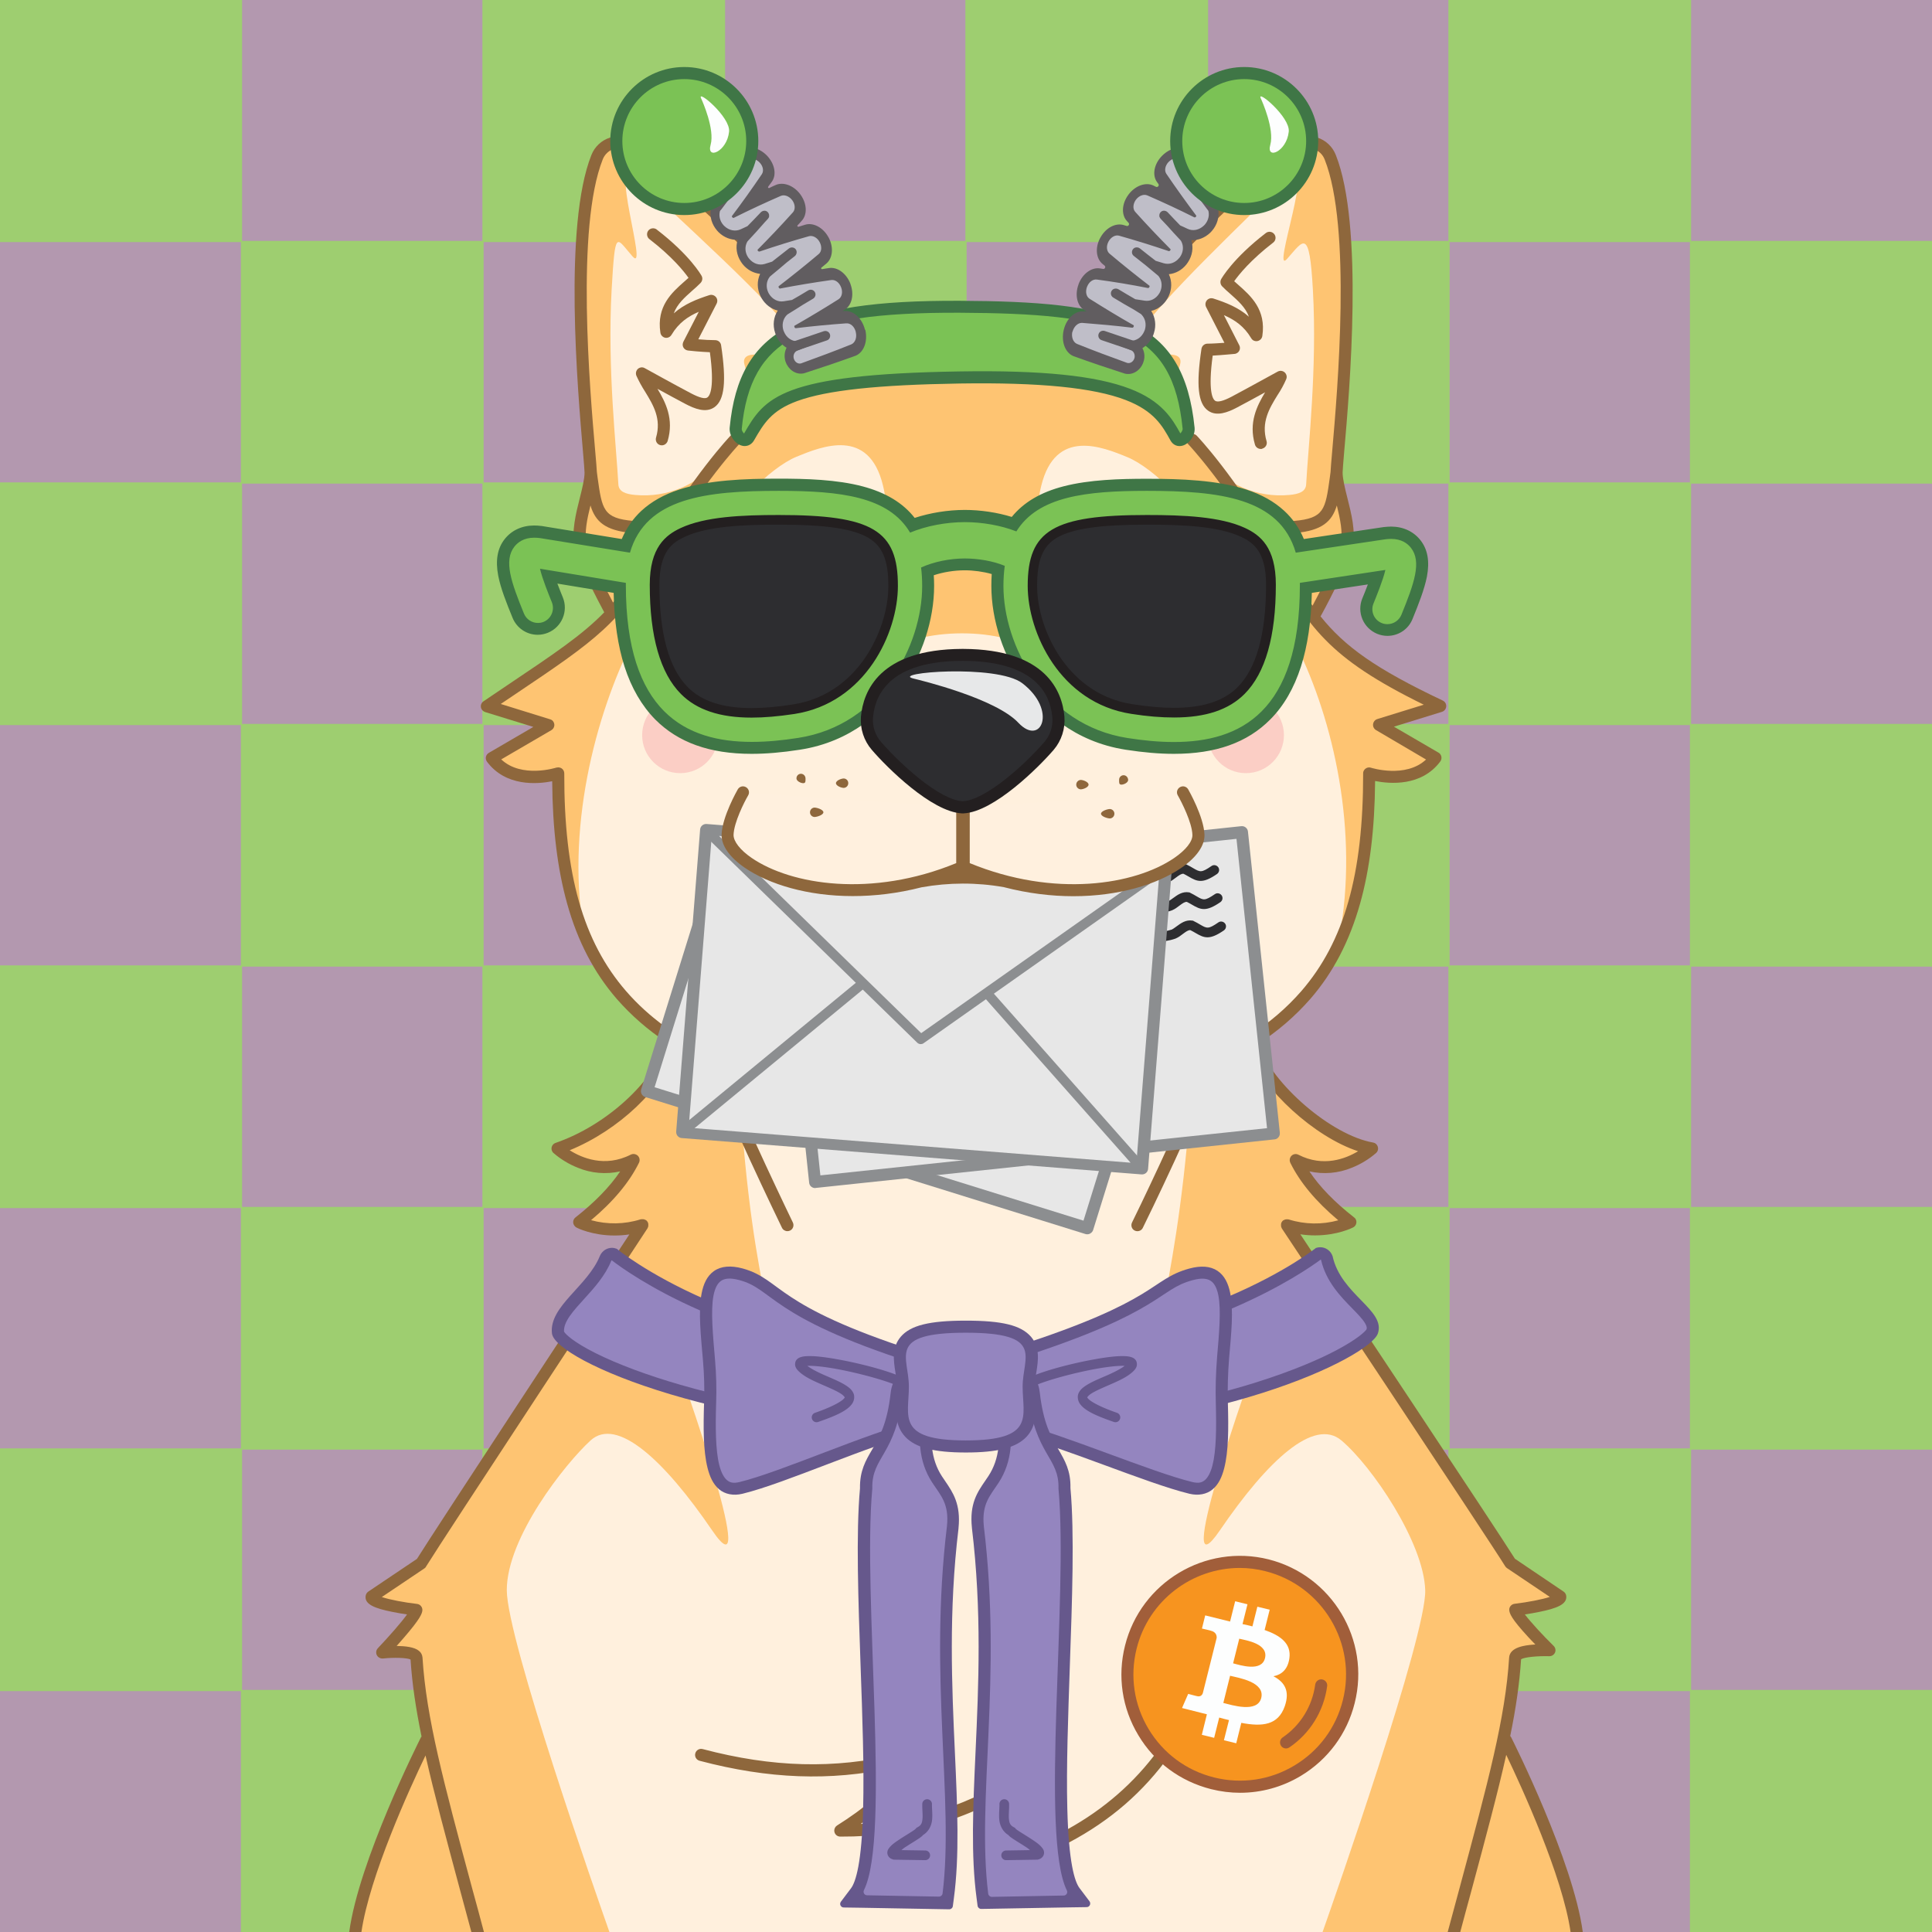 <?xml version="1.0" standalone="no"?>
<!-- Good Boi #2888 - Attributes: Green and Purple Checker, Classic Sunglasses, Bitcoin Button, Western Bow Tie, Alien Head Band, Mail - GoodBoiSociety.io - So NFT! Much doge! Very vector! -->
<!DOCTYPE svg PUBLIC "-//W3C//DTD SVG 1.1//EN"
 "http://www.w3.org/Graphics/SVG/1.1/DTD/svg11.dtd">
<!-- Created with svg_stack (http://github.com/astraw/svg_stack) -->
<svg xmlns="http://www.w3.org/2000/svg" xmlns:sodipodi="http://sodipodi.sourceforge.net/DTD/sodipodi-0.dtd" xmlns:dc="http://purl.org/dc/elements/1.1/" xmlns:cc="http://creativecommons.org/ns#" xmlns:rdf="http://www.w3.org/1999/02/22-rdf-syntax-ns#" xmlns:inkscape="http://www.inkscape.org/namespaces/inkscape" version="1.1" width="1600.0" height="1600.0">
  <rect width="100%" height="100%" fill="#808080" stroke="none"/>
  <defs/>
  <g id="id0:id0" transform="matrix(1.0,0,0,1.0,0.0,0.0)"><style type="text/css" id="id0:style2">
	.st0{fill:#B398AF;}
	.st1{fill:#9ECE70;}
</style>
<sodipodi:namedview bordercolor="#666666" borderopacity="1" gridtolerance="10" guidetolerance="10" id="namedview137" inkscape:current-layer="layer1" inkscape:cx="1418.2821" inkscape:cy="936.13139" inkscape:pageopacity="0" inkscape:pageshadow="2" inkscape:window-height="1016" inkscape:window-maximized="1" inkscape:window-width="1848" inkscape:window-x="72" inkscape:window-y="27" inkscape:zoom="0.32198111" objecttolerance="10" pagecolor="#ffffff" showgrid="false">
	</sodipodi:namedview>
<g id="id0:layer1" inkscape:groupmode="layer" inkscape:label="Green and Purple Checker">
	
<g id="id0:g134"><rect y="0" id="id0:rect4" x="200" class="st0" width="200" height="200" style="fill:#b398af"/><rect y="0" id="id0:rect6" x="600" class="st0" width="200" height="200" style="fill:#b398af"/><rect y="0" id="id0:rect8" x="1000" class="st0" width="200" height="200" style="fill:#b398af"/><rect y="0" id="id0:rect10" x="1400" class="st0" width="200" height="200" style="fill:#b398af"/><rect x="0" id="id0:rect12" y="200" class="st0" width="200" height="200" style="fill:#b398af"/><rect id="id0:rect14" x="400" y="200" class="st0" width="200" height="200" style="fill:#b398af"/><rect id="id0:rect16" x="800" y="200" class="st0" width="200" height="200" style="fill:#b398af"/><rect id="id0:rect18" x="1200" y="200" class="st0" width="200" height="200" style="fill:#b398af"/><rect id="id0:rect20" x="200" y="400" class="st0" width="200" height="200" style="fill:#b398af"/><rect id="id0:rect22" x="600" y="400" class="st0" width="200" height="200" style="fill:#b398af"/><rect id="id0:rect24" x="1000" y="400" class="st0" width="200" height="200" style="fill:#b398af"/><rect id="id0:rect26" x="1400" y="400" class="st0" width="200" height="200" style="fill:#b398af"/><rect x="0" id="id0:rect28" y="600" class="st0" width="200" height="200" style="fill:#b398af"/><rect id="id0:rect30" x="400" y="600" class="st0" width="200" height="200" style="fill:#b398af"/><rect id="id0:rect32" x="800" y="600" class="st0" width="200" height="200" style="fill:#b398af"/><rect id="id0:rect34" x="1200" y="600" class="st0" width="200" height="200" style="fill:#b398af"/><rect id="id0:rect36" x="200" y="800" class="st0" width="200" height="200" style="fill:#b398af"/><rect id="id0:rect38" x="600" y="800" class="st0" width="200" height="200" style="fill:#b398af"/><rect id="id0:rect40" x="1000" y="800" class="st0" width="200" height="200" style="fill:#b398af"/><rect id="id0:rect42" x="1400" y="800" class="st0" width="200" height="200" style="fill:#b398af"/><rect x="0" id="id0:rect44" y="1000" class="st0" width="200" height="200" style="fill:#b398af"/><rect id="id0:rect46" x="400" y="1000" class="st0" width="200" height="200" style="fill:#b398af"/><rect id="id0:rect48" x="800" y="1000" class="st0" width="200" height="200" style="fill:#b398af"/><rect id="id0:rect50" x="1200" y="1000" class="st0" width="200" height="200" style="fill:#b398af"/><rect id="id0:rect52" x="200" y="1200" class="st0" width="200" height="200" style="fill:#b398af"/><rect id="id0:rect54" x="600" y="1200" class="st0" width="200" height="200" style="fill:#b398af"/><rect id="id0:rect56" x="1000" y="1200" class="st0" width="200" height="200" style="fill:#b398af"/><rect id="id0:rect58" x="1400" y="1200" class="st0" width="200" height="200" style="fill:#b398af"/><rect x="0" id="id0:rect60" y="1400" class="st0" width="200" height="200" style="fill:#b398af"/><rect id="id0:rect62" x="400" y="1400" class="st0" width="200" height="200" style="fill:#b398af"/><rect id="id0:rect64" x="800" y="1400" class="st0" width="200" height="200" style="fill:#b398af"/><rect id="id0:rect66" x="1200" y="1400" class="st0" width="200" height="200" style="fill:#b398af"/><path inkscape:connector-curvature="0" class="st1" d="m 1600.5,400.5 v -201 h -200 v -200 h -201 v 200 h -199 v -200 h -201 v 200 h -199 v -200 h -201 v 200 h -199 v -200 h -201 v 201 h 200 v 199 h -200 v 201 h 200 v 199 h -200 v 201 h 200 v 199 h -200 v 201 h 200 v 200 h 201 v -200 h 199 v 200 h 201 v -200 h 199 v 200 h 201 v -200 h 199 v 200 h 201 v -201 h -200 v -199 h 200 v -201 h -200 v -199 h 200 v -201 h -200 v -199 z m -601,399 h -199 v -199 h 199 z m -399,200 v -199 h 199 v 199 z m 199,-400 h -199 v -199 h 199 z m -200,1 v 199 h -199 v -199 z m 0,400 v 199 h -199 v -199 z m 201,0 h 199 v 199 h -199 z m 200,-1 v -199 h 199 v 199 z m 0,-400 v -199 h 199 v 199 z m -1,-200 h -199 v -199 h 199 z m -400,0 h -199 v -199 h 199 z m -200,200 h -199 v -199 h 199 z m 0,400 h -199 v -199 h 199 z m 201,201 h 199 v 199 h -199 z m 400,0 h 199 v 199 h -199 z m 200,-200 h 199 v 199 h -199 z m 0,-400 h 199 v 199 h -199 z m 199,-201 h -199 v -199 h 199 z m -1000,801 v 199 h -199 v -199 z" id="id0:path37" style="fill:#9ece70"/></g></g>
</g>
  <g id="id1:id1" transform="matrix(1.0,0,0,1.0,0.0,0.0)"><sodipodi:namedview pagecolor="#ffffff" bordercolor="#666666" borderopacity="1" objecttolerance="10" gridtolerance="10" guidetolerance="10" inkscape:pageopacity="0" inkscape:pageshadow="2" inkscape:window-width="1848" inkscape:window-height="1016" id="namedview47" showgrid="false" inkscape:zoom="1.3559163" inkscape:cx="750.05865" inkscape:cy="1077.7477" inkscape:window-x="72" inkscape:window-y="27" inkscape:window-maximized="1" inkscape:current-layer="layer1"/>
<style type="text/css" id="id1:style2">
	.st0{fill:#FFF0DD;}
	.st1{fill:#FEC472;}
	.st2{ fill:#F8ADAE;enable-background:new    ;}
	.st3{fill:#8E673C;}
	.st4{fill:#2D2D30;}
	.st5{fill:#231F20;}
	.st6{fill:#E7E8E9;}
</style>

<g inkscape:groupmode="layer" id="id1:layer1" inkscape:label="Layer 1"><g transform="translate(0,3.7353496e-5)" id="id1:Layer_2_1_"><g id="id1:Doge_Base"><path inkscape:connector-curvature="0" class="st0" d="m 348.6,1333 c -0.3,6.1 -28.2,35.5 -28.2,35.5 0,0 27.9,-2.9 28.4,4.4 1.3,21.3 4.6,43.1 9.8,67.8 l -1.6,0.3 c 0,0 -50.6,100.2 -58.8,159 h 1011.4 c -8.2,-58.8 -58.8,-159 -58.8,-159 l -2,-0.4 c 5.2,-24.7 8.5,-46.4 9.8,-67.7 0.4,-7.3 28.4,-6.3 28.4,-6.3 0,0 -27.9,-27.5 -28.2,-33.6 0,0 37.9,-4.5 37.2,-10.8 0,0 -37.6,-21.9 -41.2,-27.7 -11.9,-19.5 -180.9,-273 -185.1,-279.9 23.6,9.7 52.5,-2.4 52.5,-2.4 -22.2,-17.3 -36.9,-34.5 -45.2,-51.4 34.2,17.4 63.1,-9.6 63.1,-9.6 -41.5,-6.7 -90.9,-53.9 -100.3,-89 46.6,-30.7 98.6,-107.7 97.8,-221.6 0,0 36.6,12 55,-12.8 l -46.7,-27.3 50.7,-15.6 c -73,-34.5 -95.4,-56.4 -119.9,-95.3 l 16.6,18.1 c 0,0 21.5,-39 25.7,-56.8 4.2,-17.8 -8.3,-44.6 -8.3,-59.5 0,-13.3 21.8,-193.2 -5.3,-261.2 -4.5,-11.4 -17.9,-15.7 -27.9,-9.1 -58.1,38.4 -125.7,109 -171.8,182.6 l 2.5,2.7 c -29.7,-2.6 -62.7,2.2 -105.1,2.2 h -3 c -39.8,0 -71.3,-4.3 -99.6,-2.6 l 2.8,-3 C 657.2,229.4 584.2,159.6 526.1,121.2 c -10,-6.6 -23.3,-2.2 -27.9,9.1 -27,67.8 -5.2,247.7 -5.2,261 0,14.9 -12.5,41.8 -8.3,59.5 4.2,17.7 25.7,56.8 25.7,56.8 l 4.3,-4.6 c -22.4,25.8 -49.2,42.4 -107.6,81.8 l 50.7,15.6 -46.7,27.3 c 18.4,24.7 55,12.8 55,12.8 -8.2,96.1 31.2,184.2 95.1,221.1 -9.5,35.2 -26.8,59.3 -95.8,89.5 0,0 28.9,27 63.1,9.6 -8.3,17 -23,34.1 -45.2,51.4 0,0 22.7,11.7 52.5,2.4 0,0 -171.2,260.1 -183.2,279.9 -3.6,5.9 -41.2,27.7 -41.2,27.7 -0.7,6.4 37.2,10.9 37.2,10.9 z M 536,1014.8 c 0.2,0.3 0.1,0.1 0,0 z" id="id1:path4" style="fill:#fff0dd"/><path inkscape:connector-curvature="0" class="st1" d="m 344.7,1333 c -0.3,6.1 -28.2,35.5 -28.2,35.5 0,0 27.9,-2.9 28.4,4.4 1.3,21.3 4.6,43.1 9.8,67.8 l -1.6,0.3 c 0,0 -50.6,100.2 -58.8,159 h 210.4 c -9.6,-27.1 -85,-242.3 -85,-283.1 0,-43.6 48.2,-104.6 69.4,-124 21.8,-19.9 61.1,16.5 100.6,74.4 39.5,57.9 -18.8,-113.8 -39.5,-166.8 -20.7,-53 -6.5,-16 83.5,21.5 22.6,9.4 -6.9,-28 -19.1,-187.8 L 594,884.6 c -21.5,-10 -3.5,-2.2 -36.5,-23 v 0 c -9.5,35.2 -26.8,59.3 -95.8,89.5 0,0 28.9,27 63.1,9.6 -8.3,17 -23,34.1 -45.2,51.4 0,0 22.7,11.7 52.5,2.4 0,0 -171.2,260.1 -183.3,279.9 -3.6,5.9 -41.2,27.7 -41.2,27.7 -0.7,6.4 37.1,10.9 37.1,10.9 z" id="id1:path6" style="fill:#fec472"/><circle class="st2" cx="1031.8" cy="608.8" r="31.5" id="id1:circle8" style="opacity:1;fill:#fbcec5;enable-background:new;stroke:none;fill-opacity:1"/><circle class="st2" cx="563.3" cy="608.8" r="31.5" id="id1:circle10" style="opacity:1;fill:#fbcec5;enable-background:new;stroke:none;fill-opacity:1"/><path inkscape:connector-curvature="0" class="st1" d="m 1192.7,584.8 c -73,-34.5 -95.4,-56.4 -119.9,-95.3 l 16.6,18.1 c 0,0 21.5,-39 25.7,-56.8 4.2,-17.8 -8.3,-44.6 -8.3,-59.5 0,-13.3 21.8,-193.2 -5.3,-261.2 -4.5,-11.4 -17.9,-15.7 -27.9,-9.1 -58,38.4 -125.6,109 -171.7,182.5 l 2.5,2.7 c -29.7,-2.6 -62.7,2.2 -105.1,2.2 h -3 c -39.8,0 -71.3,-4.3 -99.6,-2.6 l 2.8,-3 C 653.4,229.2 580.4,159.4 522.3,121 c -10,-6.6 -23.3,-2.2 -27.9,9.1 -27.1,68.1 -5.3,248 -5.3,261.2 0,14.9 -12.5,41.8 -8.3,59.5 4.2,17.7 25.7,56.8 25.7,56.8 l 4.3,-4.6 c -22.4,25.8 -49.2,42.4 -107.6,81.8 l 50.7,15.6 -46.7,27.3 c 18.4,24.7 55,12.8 55,12.8 -4.3,49.7 4.2,97.2 22.2,136.6 -33.7,-177.6 101.8,-385.7 117.9,-291.5 2.9,17 22.4,15.3 22.4,15.3 h 88.6 c 76.7,-27.8 -7.6,33.4 0,41.3 7.6,7.9 29.6,-17.7 83.4,-17.7 53.8,0 75.8,25.7 83.4,17.7 7.6,-8 -72.4,-69.1 4.3,-41.3 H 973 c 0,0 12,0.8 18.1,-15.3 30,-78.5 151.6,113.9 117.9,291.5 l 0.8,1.1 c 15.8,-36.9 25.2,-83.7 23.9,-137.7 0,0 36.6,12 55,-12.8 L 1142,600.4 Z M 678.2,433 c -59.3,3.4 -59.2,22.6 -68.9,7.9 -10.7,-16.3 29,-53.9 50.2,-62.6 21.2,-8.7 60,-24.5 71.7,23.6 9.6,39.3 -12.9,28.8 -53,31.1 z m 306,8.4 c -9.7,14.7 -9.6,-4.5 -68.9,-7.9 -40.1,-2.3 -62.6,8.2 -53,-31.1 11.7,-48.1 50.5,-32.4 71.6,-23.7 21.1,8.7 61,46.3 50.3,62.7 z" id="id1:path12" style="fill:#fec472"/><path inkscape:connector-curvature="0" class="st0" d="m 615.3,352.2 c 6.4,-15.8 6.4,-33.3 1.4,-49.6 -1.8,-5.7 0.5,-9.9 12.2,-8.8 31.3,3 43.1,12.3 29.6,-13.6 -13.5,-25.9 -106.8,-108 -131.4,-133 -24.6,-25 10.5,80.6 -3.2,65.2 -13.7,-15.4 -14.4,-24.4 -17.4,28 -3.6,65 4,130.5 5.6,160.7 0.3,6.2 6.2,8.1 13.9,8.8 26.6,2.5 52.8,-8.6 69.3,-29.6 4.7,-5.9 9.1,-11.2 13.2,-16 3.2,-3.6 5,-7.7 6.8,-12.1 z" id="id1:path14" style="fill:#fff0dd"/><path inkscape:connector-curvature="0" class="st0" d="m 978.5,352.2 c -6.4,-15.8 -6.4,-33.3 -1.4,-49.6 1.8,-5.7 -0.5,-9.9 -12.2,-8.8 -31.3,3 -37.4,12.3 -23.9,-13.6 13.5,-25.9 101.1,-108 125.7,-133 24.6,-25 -14.5,82.6 -0.8,67.2 13.7,-15.4 18.5,-26.5 21.4,26 3.6,65 -4,130.5 -5.6,160.7 -0.3,6.2 -6.2,8.1 -13.9,8.8 -26.6,2.5 -52.8,-8.6 -69.3,-29.6 -4.7,-5.9 -9.1,-11.2 -13.2,-16 -3.3,-3.6 -5.1,-7.7 -6.8,-12.1 z" id="id1:path16" style="fill:#fff0dd"/><path inkscape:connector-curvature="0" class="st3" d="m 828.4,1548.8 c -2.8,0 -5,-2.2 -5,-5 0,-1.2 0.4,-2.4 1.2,-3.3 12.6,-14.5 21.5,-36.6 26.5,-65.7 -44.5,31.3 -95.4,46.4 -155.2,46.2 -2.8,0 -5,-2.2 -5,-5 0,-1.7 0.9,-3.3 2.3,-4.2 21.3,-13.5 42.8,-29.5 45.8,-47.7 -51.5,11.1 -102.4,9.2 -159.6,-5.9 -2.7,-0.7 -4.3,-3.4 -3.6,-6.1 0.7,-2.7 3.4,-4.3 6.1,-3.6 57.9,15.3 109.1,16.6 161.2,4.3 2.7,-0.6 5.4,1 6,3.7 0.1,0.3 0.1,0.5 0.1,0.8 1.4,21.2 -15.2,38.2 -36.4,53.2 54.5,-2.7 101,-19.5 141.8,-51 2.2,-1.7 5.3,-1.3 7,0.9 0.8,1 1.2,2.4 1,3.7 -3.8,29.1 -11.1,52.6 -21.6,70 70,-24.5 119.2,-69.9 146.4,-135.2 1.1,-2.6 4,-3.8 6.6,-2.7 2.6,1.1 3.8,4 2.7,6.6 -15.2,36.5 -37.1,67.3 -65.1,91.6 -27.6,23.9 -62,42.1 -102,54 -0.2,0.3 -0.7,0.4 -1.2,0.4 z" id="id1:path18" style="fill:#8e673c"/><path inkscape:connector-curvature="0" class="st3" d="m 796.8,809.4 c -32.1,0 -62.5,-11.1 -79.4,-28.9 -1.8,-2.1 -1.7,-5.2 0.4,-7.1 2,-1.8 5,-1.7 6.8,0.2 15.1,15.9 42.8,25.8 72.2,25.8 29.4,0 57.1,-9.9 72.2,-25.8 2,-1.9 5.1,-1.9 7.1,0 1.9,1.9 1.9,4.9 0.2,6.8 -17,17.9 -47.4,29 -79.5,29 z" id="id1:path20" style="fill:#8e673c"/><path inkscape:connector-curvature="0" class="st3" d="m 1044.1,371.8 c -2.2,0 -4.2,-1.5 -4.8,-3.6 -5.4,-18.3 1.7,-32.1 8.4,-43.3 -7.7,4.2 -16.8,9.2 -23.3,12.6 -7.4,3.9 -16.8,7.7 -23.9,2.6 -8.4,-5.9 -10,-21.2 -5.5,-51.2 0.4,-2.5 2.5,-4.3 5,-4.3 3.9,0 9.5,-0.4 14,-0.7 l -15.2,-29.7 c -1.2,-2.5 -0.2,-5.5 2.2,-6.7 1.2,-0.6 2.5,-0.7 3.8,-0.3 10.2,3.3 20.7,7.3 29.5,15.1 -2.8,-7.7 -9,-13.2 -15.3,-18.8 -2.5,-2.2 -4.8,-4.2 -6.9,-6.4 -1.5,-1.6 -1.8,-4 -0.8,-5.9 0.4,-0.7 9.6,-17.1 37,-38.2 2.2,-1.7 5.3,-1.3 7,0.9 1.7,2.2 1.3,5.3 -0.9,7 -18.7,14.4 -28.4,26.5 -32.3,32 1.1,1 2.3,2.1 3.5,3.1 10.3,9.1 23.1,20.5 19.8,42.3 -0.4,2.7 -3,4.6 -5.7,4.2 -1.5,-0.2 -2.8,-1.1 -3.5,-2.4 -5.9,-9.9 -13.6,-15.2 -22.6,-19.1 l 12.7,24.9 c 1.3,2.5 0.3,5.5 -2.2,6.7 -0.6,0.3 -1.2,0.5 -1.8,0.5 -0.5,0 -10.2,1 -18,1.4 -4,29.5 0,36 2,37.4 2,1.4 6.6,0.3 13.5,-3.3 13.4,-7.1 38.1,-20.8 38.4,-20.9 2.4,-1.3 5.5,-0.4 6.8,2.1 0.7,1.3 0.8,2.8 0.2,4.2 -2,4.6 -4.4,9 -7.2,13.2 -6.8,11 -13.7,22.5 -9.1,38.1 0.8,2.6 -0.7,5.4 -3.4,6.2 -0.5,0.3 -1,0.4 -1.4,0.3 z" id="id1:path22" style="fill:#8e673c"/><path inkscape:connector-curvature="0" class="st3" d="m 548.1,368.8 c -2.8,0 -5,-2.2 -5,-5 0,-0.5 0.1,-1 0.2,-1.4 4.6,-15.6 -2.3,-27 -9.1,-38.1 -2.7,-4.2 -5.1,-8.6 -7.2,-13.2 -1,-2.6 0.2,-5.5 2.7,-6.5 1.4,-0.6 3,-0.5 4.3,0.3 0.2,0.1 24.9,13.8 38.4,20.9 6.9,3.6 11.5,4.8 13.5,3.3 2,-1.5 6,-7.9 2,-37.4 -7.8,-0.3 -17.5,-1.3 -18,-1.4 -2.8,-0.3 -4.8,-2.7 -4.5,-5.4 0.1,-0.6 0.2,-1.2 0.5,-1.8 l 12.8,-24.9 c -9,3.9 -16.7,9.2 -22.6,19.1 -1.4,2.4 -4.5,3.2 -6.8,1.8 -1.3,-0.8 -2.2,-2.1 -2.4,-3.6 -3.3,-21.9 9.5,-33.2 19.8,-42.3 1.2,-1.1 2.4,-2.1 3.5,-3.1 -3.9,-5.5 -13.5,-17.5 -32.3,-32 -2.2,-1.6 -2.7,-4.8 -1.1,-7 1.6,-2.2 4.8,-2.7 7,-1.1 0.1,0 0.1,0.1 0.2,0.2 27.4,21.1 36.6,37.5 37,38.2 1.1,1.9 0.7,4.3 -0.8,5.9 -2.1,2.2 -4.4,4.2 -6.9,6.4 -6.4,5.7 -12.5,11.1 -15.3,18.8 8.8,-7.8 19.3,-11.8 29.5,-15.1 2.6,-0.8 5.4,0.6 6.3,3.2 0.4,1.2 0.3,2.6 -0.3,3.8 L 578.3,281 c 4.5,0.4 10.1,0.7 14,0.7 2.5,0 4.6,1.8 4.9,4.3 4.5,30 2.8,45.3 -5.5,51.2 -7.2,5.1 -16.6,1.2 -23.9,-2.6 -6.5,-3.4 -15.6,-8.4 -23.3,-12.6 6.7,11.2 13.8,25 8.4,43.3 -0.7,2 -2.6,3.5 -4.8,3.5 z" id="id1:path24" style="fill:#8e673c"/><path inkscape:connector-curvature="0" class="st4" d="m 928.8,531.8 c -22.4,0 -39.3,-18.8 -39.3,-31.1 0,-3.9 3,-10.9 9.8,-17.7 8.4,-8.5 19.2,-13.3 29.5,-13.3 17.7,0 33.7,23.4 38.2,30.5 0.5,0.8 0.6,1.7 0.3,2.6 -3.1,8.8 -12.9,29 -38.5,29 z" id="id1:path26" style="fill:#2d2d30"/><path inkscape:connector-curvature="0" class="st5" d="m 928.8,474.7 c 11.8,0 24.9,14 33.4,27.4 -2.1,5.6 -5.2,10.7 -9.3,15 -6.4,6.5 -14.3,9.7 -24.1,9.7 -9.1,-0.2 -17.9,-3.6 -24.7,-9.7 -5.8,-5.1 -9.6,-11.6 -9.6,-16.4 0,-2.2 2.3,-8 8.4,-14.2 7.4,-7.5 16.9,-11.8 25.9,-11.8 m 0,-10 c -24.5,0 -44.4,23.1 -44.3,36.1 0,15.6 19.8,36.1 44.3,36.1 29,0 40,-23.2 43.2,-32.4 0.8,-2.3 0.5,-4.8 -0.8,-6.9 -5.5,-8.8 -22.4,-32.9 -42.4,-32.9 z" id="id1:path28" style="fill:#231f20"/><path inkscape:connector-curvature="0" class="st4" d="m 669.1,531.8 c -25.6,0 -35.4,-20.3 -38.5,-29 -0.3,-0.9 -0.2,-1.8 0.3,-2.6 4.5,-7.2 20.5,-30.5 38.2,-30.5 10.3,0 21,4.9 29.5,13.3 6.8,6.8 9.8,13.8 9.8,17.7 0,12.3 -16.9,31.1 -39.3,31.1 z" id="id1:path30" style="fill:#2d2d30"/><path inkscape:connector-curvature="0" class="st5" d="m 669.1,474.7 c 9,0 18.4,4.3 25.9,11.8 6.1,6.1 8.4,12 8.4,14.2 0,4.8 -3.8,11.3 -9.6,16.4 -6.8,6.1 -15.6,9.5 -24.7,9.7 -9.8,0 -17.7,-3.2 -24.1,-9.7 -4.1,-4.3 -7.3,-9.4 -9.3,-15 8.5,-13.4 21.6,-27.4 33.4,-27.4 m 0,-10 c -20,0 -36.9,24.1 -42.4,32.9 -1.3,2.1 -1.6,4.6 -0.8,6.9 3.2,9.2 14.2,32.4 43.2,32.4 24.5,0 44.2,-20.5 44.3,-36.1 0.1,-12.9 -19.8,-36.1 -44.3,-36.1 z" id="id1:path32" style="fill:#231f20"/><ellipse class="st6" cx="923.5" cy="492.8" rx="12" ry="12.4" id="id1:ellipse34" style="fill:#e7e8e9"/><ellipse class="st6" cx="671.4" cy="492.8" rx="12" ry="12.4" id="id1:ellipse36" style="fill:#e7e8e9"/><path inkscape:connector-curvature="0" class="st1" d="m 966.3,1122 c 90,-37.4 104.1,-74.4 83.5,-21.5 -20.6,52.9 -79,224.7 -39.5,166.8 39.5,-57.9 78,-93.5 100.6,-74.4 25.4,21.4 68.2,84.6 69.4,124 1.2,37 -75.3,255.7 -85,283.1 h 210.4 c -8.2,-58.8 -58.8,-159 -58.8,-159 l -1.6,-0.3 c 5.2,-24.7 8.5,-46.4 9.8,-67.8 0.4,-7.3 28.4,-6.3 28.4,-6.3 0,0 -27.9,-27.5 -28.2,-33.6 0,0 37.9,-4.5 37.2,-10.8 0,0 -37.6,-21.9 -41.2,-27.7 -12.1,-19.8 -183.3,-279.9 -183.3,-279.9 29.7,9.2 52.5,-2.4 52.5,-2.4 -22.2,-17.3 -36.9,-34.5 -45.2,-51.4 34.2,17.4 63.1,-9.6 63.1,-9.6 -59.5,-18.8 -88.7,-53.3 -101.6,-85.9 -25.8,15.9 -16,7.3 -36.1,16.7 l -15.4,39.3 c -12.2,159.7 -41.6,210.1 -19,200.7 z" id="id1:path38" style="fill:#fec472"/><path inkscape:connector-curvature="0" class="st1" d="m 1036.8,865.2 v 0 c 1.8,-1.1 3.7,-2.3 5.8,-3.6 z" id="id1:path40" style="fill:#fec472"/><path inkscape:connector-curvature="0" class="st3" d="m 324.9,1334.9 c 4.4,0.9 8.7,1.6 12.2,2.1 -4.8,6.7 -15,18.3 -24.2,28 -1.9,2 -1.8,5.2 0.2,7.1 1.1,1 2.5,1.5 4,1.4 9.5,-1 19.9,-0.6 22.9,0.8 1.3,20.2 4.4,40.8 9.1,63.8 -0.2,0.2 -0.3,0.5 -0.5,0.7 -2.1,4.2 -51.5,102.4 -59.4,161.3 h 10.1 c 6.7,-46.3 40.1,-119.3 53.1,-146.3 7,31.2 16.7,67.1 28.8,112.2 2.9,10.8 6,22.2 9.2,34.1 h 10.4 c -3.4,-12.9 -6.7,-25.1 -9.9,-36.7 -23.6,-87.8 -37.9,-140.8 -41,-190.7 -0.2,-2.2 -1.2,-4.2 -2.9,-5.5 -3.7,-3.2 -11.4,-4 -18.5,-4.1 1.8,-2 3.8,-4.3 5.8,-6.6 14,-16.2 15.3,-20.3 15.5,-23 0.1,-2.6 -1.8,-4.9 -4.4,-5.2 -10.5,-1.2 -22.7,-3.5 -29.2,-5.7 l 35.4,-23.8 c 0.6,-0.4 1.1,-1 1.4,-1.7 11.9,-19.5 181.5,-277.2 183.2,-279.8 0,-0.1 0.1,-0.1 0.1,-0.2 0,-0.1 0.2,-0.3 0.2,-0.5 0,-0.2 0.1,-0.3 0.2,-0.4 0.1,-0.1 0.1,-0.3 0.1,-0.5 0,-0.2 0.1,-0.3 0.1,-0.5 0,-0.2 0,-0.3 0,-0.5 0,-0.2 0,-0.3 0,-0.5 0,-0.2 0,-0.3 0,-0.5 0,-0.2 -0.1,-0.3 -0.1,-0.5 0,-0.1 0,-0.2 0,-0.2 0,-0.1 -0.1,-0.1 -0.1,-0.2 -0.1,-0.2 -0.1,-0.3 -0.2,-0.5 -0.1,-0.1 -0.1,-0.3 -0.2,-0.4 -0.1,-0.1 -0.2,-0.3 -0.3,-0.4 -0.1,-0.1 -0.2,-0.3 -0.3,-0.4 -0.1,-0.1 -0.2,-0.2 -0.3,-0.3 -0.1,-0.1 -0.3,-0.2 -0.4,-0.3 l -0.2,-0.1 -0.2,-0.1 -0.5,-0.2 -0.4,-0.2 -0.5,-0.1 c -0.2,0 -0.3,-0.1 -0.5,-0.1 h -0.5 -0.5 -0.5 l -0.5,0.1 h -0.2 c -13.3,4.2 -27.6,4.4 -41,0.7 18.5,-15.5 31.8,-31.5 39.7,-47.6 1.2,-2.5 0.2,-5.5 -2.3,-6.7 -1.4,-0.7 -3.1,-0.7 -4.5,0 -21.6,11 -40.8,2.6 -50.6,-3.6 40.7,-16.7 76.9,-51 88.6,-84.1 7.7,4.7 15.9,9.1 24.7,13.3 1,0.5 2.1,1 3.1,1.5 10.2,31.6 57.3,129.2 59.4,133.5 0.8,1.7 2.6,2.8 4.5,2.8 0.8,0 1.5,-0.2 2.2,-0.5 2.5,-1.2 3.5,-4.2 2.3,-6.7 0,0 0,0 0,0 -0.5,-1 -41.5,-86 -55.8,-123.5 26.7,11.2 58,20.6 95.3,28.7 0.3,0.1 0.7,0.1 1.1,0.1 2.8,0 5,-2.2 5,-5 0,-2.4 -1.6,-4.4 -4,-4.9 -41.1,-8.9 -75,-19.4 -103.1,-32.2 -0.5,-0.3 -1,-0.6 -1.5,-0.7 -32,-14.7 -56.4,-32.5 -75.2,-54.2 -35.5,-41 -51.3,-96.6 -51.1,-180.2 0,-2.8 -2.2,-5 -5,-5 -0.5,0 -1.1,0.1 -1.6,0.2 -0.3,0.1 -28.7,9.1 -45.6,-6.8 l 41.5,-24.2 c 2.4,-1.4 3.2,-4.5 1.8,-6.8 -0.6,-1.1 -1.6,-1.9 -2.8,-2.2 l -40.9,-12.7 10.7,-7.2 c 69.2,-46.5 87.8,-59.1 121.4,-116.3 35.2,-59.9 65.2,-91.5 65.5,-91.8 1.8,-2.1 1.7,-5.2 -0.4,-7.1 -2,-1.7 -4.9,-1.7 -6.8,0.1 -1.2,1.3 -31,32.6 -66.8,93.7 -11.2,19 -20.4,32.8 -30.6,44.6 -6.1,-11.5 -18.9,-36.6 -21.9,-49.4 -2,-8.5 0.5,-20.1 3.2,-31 4,13.2 12,20.8 34.5,22.8 h 0.5 c 2.8,0.1 5.1,-2 5.2,-4.8 0.1,-2.8 -2,-5.1 -4.8,-5.2 v 0 c -24.8,-2.2 -25.8,-9.4 -29.5,-35.9 -0.2,-1.5 -0.4,-3 -0.6,-4.6 -0.1,-2.6 -0.6,-8.4 -1.4,-17.6 -4.4,-50.6 -16.1,-185.1 6.3,-241.4 1.6,-4 4.9,-7.2 9,-8.5 3.9,-1.2 8.1,-0.6 11.5,1.7 48.5,32.1 122.3,97.1 172.9,176 -21.4,1.7 -41.3,7.1 -61.5,20.5 -2.3,1.6 -2.8,4.7 -1.2,7 1.5,2.2 4.5,2.8 6.7,1.3 33.5,-22.3 65.7,-20.6 110.2,-18.2 14.7,0.8 31.4,1.7 49.5,1.7 h 3 c 18.1,0 34.8,-0.9 49.5,-1.7 44.5,-2.4 76.7,-4.1 110.3,18.2 2.3,1.5 5.4,0.9 6.9,-1.4 1.5,-2.3 0.9,-5.4 -1.4,-6.9 -18.3,-12.2 -36.4,-17.7 -55.5,-19.9 44.4,-69.4 109.7,-138.3 167.4,-176.5 3.4,-2.3 7.6,-2.9 11.5,-1.7 4.1,1.3 7.4,4.4 9,8.5 22.4,56.2 10.7,190.7 6.3,241.3 -0.8,9.2 -1.3,15 -1.4,17.6 -0.2,1.6 -0.4,3.1 -0.6,4.6 -3.7,26.6 -4.7,33.7 -29.5,35.9 -2.8,0.1 -4.9,2.5 -4.8,5.2 0.1,2.7 2.5,4.9 5.2,4.8 v 0 h 0.4 c 22.4,-2 30.5,-9.6 34.5,-22.8 2.7,10.9 5.2,22.6 3.2,31 -3.2,13.9 -18,42.1 -23.3,52 -8.7,-12.2 -16.9,-26.2 -26.9,-43.2 l -2.3,-4 C 1022,393.4 992.3,362 991,360.7 c -2,-1.9 -5.1,-1.9 -7.1,0.1 -1.8,1.9 -1.9,4.9 -0.1,6.8 0.3,0.3 30.3,31.9 65.4,91.8 l 2.3,4 c 32.9,56.1 47.3,80.8 127.6,120.2 l -38.5,11.9 c -2.6,0.8 -4.1,3.6 -3.3,6.3 0.4,1.2 1.2,2.2 2.2,2.8 L 1181,629 c -16.9,15.8 -45.3,6.9 -45.6,6.8 -2.6,-0.9 -5.4,0.6 -6.3,3.2 -0.2,0.5 -0.2,1 -0.2,1.6 0.1,83.6 -15.7,139.2 -51.2,180.2 -12.4,14.2 -26.8,26.5 -42.7,36.5 -0.1,0 -0.2,0 -0.3,0 -1.1,0.3 -2,0.9 -2.7,1.8 -33.2,20.6 -76.7,36.2 -134.2,48.6 -2.7,0.6 -4.4,3.2 -3.8,5.9 0.5,2.3 2.5,4 4.9,4 0.4,0 0.7,0 1.1,-0.1 36.2,-7.8 66.8,-16.9 92.9,-27.7 -13.5,36.3 -53.4,118.8 -55.3,122.4 -1.3,2.4 -0.5,5.5 1.9,6.8 2.4,1.3 5.5,0.5 6.8,-1.9 0,-0.1 0.1,-0.1 0.1,-0.2 2.1,-4 49.3,-101.3 58.8,-132.4 1.9,-0.9 3.8,-1.7 5.6,-2.6 7.9,-3.8 15.4,-7.8 22.4,-11.9 12.8,32.8 55.7,71.7 91.5,83.4 -10.1,6.1 -28.7,13.5 -49.4,2.9 -2.5,-1.3 -5.5,-0.3 -6.7,2.2 -0.7,1.4 -0.7,3.1 0,4.5 7.9,16.1 21.2,32.1 39.7,47.6 -13.4,3.7 -27.7,3.5 -41,-0.7 h -0.2 c -0.2,0 -0.3,-0.1 -0.5,-0.1 -0.2,0 -0.3,0 -0.5,0 h -0.5 -0.5 c -0.2,0 -0.3,0.1 -0.5,0.1 l -0.5,0.1 c -0.2,0.1 -0.3,0.1 -0.4,0.2 -0.2,0.1 -0.3,0.2 -0.5,0.2 l -0.2,0.1 -0.2,0.1 -0.4,0.3 c -0.1,0.1 -0.2,0.2 -0.3,0.3 -0.1,0.1 -0.2,0.2 -0.3,0.4 -0.1,0.1 -0.2,0.3 -0.3,0.4 -0.1,0.1 -0.2,0.3 -0.2,0.4 -0.1,0.2 -0.2,0.3 -0.2,0.5 0,0.1 -0.1,0.1 -0.1,0.2 0,0.1 0,0.2 0,0.2 0,0.2 -0.1,0.3 -0.1,0.5 0,0.2 0,0.3 0,0.5 0,0.2 0,0.3 0,0.5 0,0.2 0,0.3 0,0.5 0,0.2 0.1,0.3 0.1,0.5 0,0.2 0.1,0.3 0.1,0.5 0,0.1 0.1,0.3 0.2,0.4 0.1,0.2 0.2,0.3 0.2,0.5 0,0.1 0.1,0.1 0.1,0.2 1.7,2.6 173.1,260.3 185,279.8 0.4,0.6 0.9,1.1 1.5,1.5 l 35.4,23.8 c -6.1,2 -17.6,4.3 -29.2,5.7 -2.6,0.3 -4.6,2.6 -4.4,5.2 0.2,2.7 1.5,6.9 15.6,22.2 2.1,2.2 4.1,4.4 6,6.3 -0.9,0.1 -1.8,0.1 -2.8,0.2 -5,0.5 -18.3,1.7 -18.9,10.6 -3.1,50 -17.4,102.9 -41,190.7 -3.1,11.6 -6.4,23.8 -9.9,36.7 h 10.4 c 3.2,-11.9 6.2,-23.3 9.2,-34.1 12.2,-45.3 21.9,-81.4 28.9,-112.7 12.7,26.5 46.6,100.2 53.3,146.8 h 10.1 c -7.9,-58.8 -57.2,-157.1 -59.3,-161.3 -0.2,-0.4 -0.5,-0.7 -0.8,-1.1 4.7,-22.9 7.7,-43.5 9,-63.6 2.8,-1.7 13.4,-2.8 23.3,-2.5 2.8,0.1 5.1,-2.1 5.2,-4.8 0,-1.4 -0.5,-2.7 -1.5,-3.7 -9.1,-8.9 -19,-19.7 -23.9,-26.1 3.4,-0.5 7.7,-1.2 12,-2.1 14.3,-2.9 23.1,-6.2 22.3,-13.2 -0.2,-1.5 -1,-2.8 -2.2,-3.6 l -40.3,-27.2 c -14.3,-22.9 -145.4,-220.1 -177.7,-268.7 4,0.6 8.1,0.9 12.2,0.9 18.4,0 30.7,-6.2 31.5,-6.6 2.5,-1.3 3.4,-4.3 2.2,-6.7 -0.3,-0.6 -0.8,-1.2 -1.4,-1.6 -16,-12.5 -28.5,-25.3 -37,-38.1 11.7,2.6 23.9,1.6 35,-3 7.4,-2.9 14.3,-7.1 20.3,-12.3 2,-1.9 2.1,-5 0.2,-7.1 -0.7,-0.8 -1.7,-1.3 -2.8,-1.5 -34.7,-6.1 -83.6,-48.5 -95.2,-81.7 16.1,-10.3 30.7,-22.9 43.3,-37.3 19,-21.9 32.4,-47.8 41.2,-79 8,-28.5 12.1,-61.8 12.4,-101.4 12.2,2.4 38.4,4.7 54,-16.2 1.6,-2.2 1.2,-5.3 -1,-7 -0.1,-0.1 -0.3,-0.2 -0.5,-0.3 l -36.9,-21.5 39.8,-12.3 c 2.6,-0.8 4.1,-3.6 3.3,-6.3 -0.4,-1.3 -1.4,-2.4 -2.6,-3 -55.8,-26.4 -81.3,-44.8 -101.3,-69.8 0.1,-0.1 0.2,-0.3 0.3,-0.4 0.9,-1.6 21.9,-39.8 26.2,-58 2.8,-11.9 -1,-26.7 -4.3,-39.8 -2,-8 -3.9,-15.6 -3.9,-20.9 0,-1.9 0.6,-8.6 1.3,-17.2 4.5,-51.3 16.3,-187.5 -7,-245.9 -2.7,-6.8 -8.3,-12.1 -15.3,-14.3 -6.8,-2.1 -14.1,-1.1 -20,2.8 -60.1,39.7 -128.1,111.9 -173.2,184 -15.5,-0.8 -31.8,0.1 -49.5,1 -15.3,0.8 -31.2,1.7 -49,1.7 h -3 c -17.8,0 -33.7,-0.9 -49,-1.7 -15.3,-0.8 -29.7,-1.6 -43.4,-1.3 -0.1,-0.1 -0.1,-0.2 -0.2,-0.4 -51.3,-82 -128.3,-150 -178.5,-183.2 -5.9,-3.9 -13.2,-5 -20,-2.8 -7,2.2 -12.6,7.5 -15.3,14.3 -23.3,58.4 -11.4,194.6 -7,245.9 0.7,8.6 1.3,15.3 1.3,17.2 0,5.3 -1.9,12.9 -3.9,20.9 -3.3,13.1 -7,27.9 -4.3,39.8 3.6,15.5 19.3,45.3 24.5,55 -18.1,18.6 -40.5,33.7 -80.6,60.6 -6.1,4.1 -12.5,8.4 -19.4,13.1 -2.3,1.5 -2.9,4.7 -1.3,6.9 0.6,0.9 1.6,1.6 2.7,2 l 39.9,12.3 -36.9,21.5 c -2.4,1.4 -3.2,4.5 -1.8,6.8 0.1,0.2 0.2,0.3 0.3,0.5 15.6,20.9 41.8,18.6 54,16.2 0.3,39.6 4.4,72.8 12.4,101.4 8.7,31.2 22.2,57.1 41.2,79 12,13.7 25.8,25.7 41,35.7 -10.4,32.9 -50.1,69.1 -91.8,83.4 -2.6,0.9 -4,3.7 -3.1,6.3 0.3,0.8 0.7,1.5 1.3,2 6,5.2 12.9,9.4 20.3,12.3 11.1,4.6 23.3,5.6 35,3 -8.6,12.8 -21,25.5 -37,38.1 -2.2,1.7 -2.6,4.8 -0.8,7 0.4,0.6 1,1 1.6,1.4 0.7,0.4 13.1,6.6 31.5,6.6 4.1,0 8.2,-0.3 12.3,-0.9 -31.9,48.5 -161.7,245.9 -175.9,268.7 l -40.3,27.1 c -1.2,0.8 -2,2.2 -2.2,3.6 -1,7 7.7,10.3 22.1,13.2 z" id="id1:path42" style="fill:#8e673c"/></g></g></g></g>
  <g id="id2:id2" transform="matrix(1.0,0,0,1.0,0.0,0.0)"><sodipodi:namedview pagecolor="#ffffff" bordercolor="#666666" borderopacity="1" objecttolerance="10" gridtolerance="10" guidetolerance="10" inkscape:pageopacity="0" inkscape:pageshadow="2" inkscape:window-width="1848" inkscape:window-height="1016" id="namedview27" showgrid="false" inkscape:zoom="0.1475" inkscape:cx="-437.28814" inkscape:cy="800" inkscape:window-x="72" inkscape:window-y="27" inkscape:window-maximized="1" inkscape:current-layer="layer1"/>
<style type="text/css" id="id2:style2">
	.st0{fill:#7BC255;}
	.st1{fill:#3F7646;}
	.st2{fill:#2D2D30;}
	.st3{fill:#231F20;}
</style>

<g inkscape:groupmode="layer" id="id2:layer1" inkscape:label="Classic Sunglasses"><g transform="translate(-4.8311805e-6)" id="id2:g24"><g id="id2:g10"><path inkscape:connector-curvature="0" class="st0" d="m 972.2,619.3 c -11.7,0 -24.6,-1.1 -39.2,-3.3 -41.5,-6.4 -66.7,-31.1 -80.6,-50.7 -16.5,-23.3 -26.3,-53.2 -26.3,-80 0,-4.6 0.2,-9.1 0.6,-13.4 -8.2,-2.8 -18.3,-4.5 -27.7,-4.5 -10.5,0 -21.7,2.1 -30.8,5.7 0.3,3.9 0.5,8 0.5,12.2 0,26.8 -9.8,56.7 -26.3,80 -13.9,19.6 -39.2,44.4 -80.6,50.7 -14.6,2.2 -27.4,3.3 -39.2,3.3 -33.3,0 -58.2,-8.8 -76.3,-27 -21.6,-21.7 -32.7,-57.2 -33.1,-105.5 l -59.1,-9.7 c 2.4,7.3 5.9,15.8 7.5,19.6 3.7,8.9 -0.6,19.2 -9.6,22.8 -2.1,0.9 -4.3,1.3 -6.6,1.3 -7.1,0 -13.5,-4.3 -16.2,-10.9 -11.3,-27.6 -17.9,-46.7 -7.2,-60.3 3.3,-4.2 9.5,-9.3 20.3,-9.3 1.7,0 3.6,0.1 5.4,0.4 l 70.4,11.4 c 16.6,-46.6 71.6,-50.6 126.8,-50.6 54,0 91.6,5.7 110.7,33.4 13,-4.8 28.6,-7.6 43.3,-7.6 13.9,0 28.5,2.4 40.7,6.6 19.3,-26.9 56.7,-32.5 110,-32.5 55.2,0 110.2,4 126.8,50.6 l 70.1,-10.5 c 1.9,-0.3 3.7,-0.4 5.4,-0.4 10.8,0 17,5 20.3,9.3 10.7,13.7 4.1,32.8 -7.2,60.3 -2.7,6.6 -9.1,10.9 -16.2,10.9 -2.3,0 -4.5,-0.4 -6.6,-1.3 -4.3,-1.8 -7.7,-5.1 -9.5,-9.4 -1.8,-4.3 -1.8,-9.1 -0.1,-13.4 1.6,-3.9 5.1,-12.4 7.5,-19.7 l -58.8,8.9 c -0.4,48.3 -11.5,83.8 -33.1,105.5 -17.8,18.3 -42.7,27.1 -76,27.1 z" id="id2:path4" style="fill:#7bc255"/><g id="id2:g8"><path inkscape:connector-curvature="0" class="st1" d="m 949.8,406.5 c 59.9,0 110.1,5.7 123.3,51.2 l 74.3,-11.1 c 1.7,-0.2 3.2,-0.3 4.7,-0.3 8.6,0 13.6,3.8 16.4,7.4 9,11.5 2.7,29.4 -7.9,55.4 -2,4.8 -6.6,7.8 -11.6,7.8 -1.6,0 -3.2,-0.3 -4.7,-0.9 -6.4,-2.6 -9.5,-9.9 -6.8,-16.3 2.2,-5.4 8,-19.6 9.8,-27.7 l -70.8,10.7 c 0,0.6 0,1.2 0,1.8 0,105.4 -49.5,130 -104.3,130 -12.7,0 -25.7,-1.3 -38.4,-3.3 C 864.6,600.4 831,533.8 831,485.3 c 0,-6 0.4,-11.6 1.1,-16.7 -9.6,-4 -22.1,-6.1 -33.1,-6.1 -12.2,0 -25.8,2.7 -36.2,7.5 0.6,4.8 0.9,9.9 0.9,15.4 0,48.5 -33.6,115.1 -102.7,125.7 -12.7,2 -25.7,3.3 -38.4,3.3 -54.8,0 -104.3,-24.7 -104.3,-130 0,-0.6 0,-1.2 0,-1.7 L 447.2,471 c 1.8,8.1 7.6,22.3 9.8,27.7 2.6,6.4 -0.5,13.7 -6.8,16.3 -1.5,0.6 -3.1,0.9 -4.7,0.9 -4.9,0 -9.6,-2.9 -11.6,-7.8 -10.6,-26 -16.9,-43.8 -7.9,-55.4 2.8,-3.5 7.7,-7.4 16.4,-7.4 1.5,0 3,0.1 4.7,0.3 l 74.6,12.1 c 13.2,-45.6 63.4,-51.2 123.3,-51.2 51.2,0 91,4.7 108.7,34.6 13.3,-5.6 30,-8.7 45.3,-8.7 14.4,0 30.1,2.7 42.7,7.7 18,-29 57.5,-33.6 108.1,-33.6 m 0,-10 c -22.1,0 -47.5,0.7 -68.8,6.2 -19.1,4.9 -33.3,13.3 -43.1,25.4 -12,-3.7 -25.8,-5.8 -38.9,-5.8 -14,0 -28.7,2.4 -41.5,6.6 -9.7,-12.4 -23.9,-21 -43.1,-26.1 -21.4,-5.7 -47.1,-6.4 -69.5,-6.4 -28.4,0 -58.1,1.1 -82.3,9 -12.9,4.2 -23.1,10 -31.4,17.6 -7,6.5 -12.4,14.3 -16.3,23.4 l -66.3,-10.8 h -0.1 -0.1 c -2.1,-0.3 -4.1,-0.4 -6.1,-0.4 -10,0 -18.6,4 -24.3,11.2 -6.1,7.7 -7.8,17.7 -5.4,30.3 2,10.5 6.8,22.5 11.9,35 3.5,8.5 11.7,14 20.8,14 2.9,0 5.8,-0.6 8.5,-1.7 11.5,-4.7 17,-17.9 12.3,-29.3 -0.9,-2.2 -2.7,-6.6 -4.5,-11.4 l 46.6,7.7 c 0.5,23.4 3.5,43.9 9,61 5.7,17.8 14.3,32.5 25.4,43.8 19,19.1 45.1,28.5 79.8,28.5 12,0 25.1,-1.1 39.9,-3.4 43.2,-6.6 69.5,-32.4 84,-52.8 17.3,-24.5 27.3,-54.7 27.3,-82.9 0,-3 -0.1,-6 -0.3,-8.8 7.8,-2.6 17,-4.1 25.6,-4.1 7.4,0 15.4,1.1 22.4,3.1 -0.2,3.2 -0.3,6.5 -0.3,9.8 0,28.2 9.9,58.4 27.3,82.9 14.5,20.4 40.8,46.1 84,52.8 14.9,2.3 27.9,3.4 39.9,3.4 34.7,0 60.8,-9.3 79.8,-28.5 11.2,-11.2 19.7,-26 25.4,-43.8 5.5,-17.1 8.5,-37.6 9,-61 l 46.4,-7 c -1.8,4.9 -3.7,9.4 -4.6,11.6 -2.3,5.6 -2.2,11.7 0.1,17.2 2.3,5.5 6.7,9.8 12.2,12.1 2.7,1.1 5.6,1.7 8.5,1.7 9.2,0 17.4,-5.5 20.8,-14 5.1,-12.5 9.8,-24.5 11.9,-35 2.4,-12.7 0.7,-22.6 -5.4,-30.3 -5.7,-7.2 -14.3,-11.2 -24.3,-11.2 -2,0 -4,0.2 -6.1,0.4 v 0 0 l -66.1,9.9 c -3.8,-9.1 -9.3,-17 -16.3,-23.4 -8.3,-7.6 -18.5,-13.4 -31.4,-17.6 -24.2,-7.8 -53.9,-8.9 -82.3,-8.9 z" id="id2:path6" style="fill:#3f7646"/></g></g><g id="id2:g16"><path inkscape:connector-curvature="0" class="st2" d="m 972.2,590.3 c -10.2,0 -21.6,-1 -34.8,-3 -56.8,-8.7 -82.4,-64.9 -82.4,-102 0,-23 5.3,-35.5 18.3,-43.2 13.6,-8.1 36.4,-11.5 76.4,-11.5 29.7,0 59.9,1.3 79.5,10.4 12.1,5.6 23.3,14.8 23.3,43.4 0,41.7 -8.3,71.2 -24.6,87.6 -12.3,12.3 -30.5,18.3 -55.7,18.3 z" id="id2:path12" style="fill:#2d2d30"/><path inkscape:connector-curvature="0" class="st3" d="m 949.8,434.5 c 29.3,0 58.9,1.2 77.8,10 10.1,4.7 20.9,12.1 20.9,39.7 0,40.6 -7.9,69.1 -23.5,84.8 -11.5,11.6 -28.8,17.2 -52.9,17.2 -10,0 -21.2,-1 -34.2,-3 -30.8,-4.7 -49.4,-23.6 -59.7,-38.6 -12.1,-17.7 -19.3,-39.9 -19.3,-59.5 0,-21.3 4.7,-32.9 16.4,-39.8 13,-7.5 35.3,-10.8 74.5,-10.8 m 0,-8 c -77.5,0 -98.7,12.6 -98.7,58.7 0,38.5 26.6,96.9 85.8,106 13.4,2.1 24.9,3 35.4,3 26.3,0 45.4,-6.4 58.5,-19.6 17.1,-17.2 25.8,-47.6 25.8,-90.4 0,-30.9 -12.9,-41.1 -25.6,-47 -20.3,-9.4 -51,-10.7 -81.2,-10.7 z" id="id2:path14" style="fill:#231f20"/></g><g id="id2:g22"><path inkscape:connector-curvature="0" class="st2" d="m 622.5,590.3 c -25.1,0 -43.4,-6 -55.7,-18.4 -16.3,-16.4 -24.6,-45.9 -24.6,-87.6 0,-28.6 11.2,-37.7 23.3,-43.4 19.6,-9.1 49.8,-10.4 79.5,-10.4 40,0 62.8,3.4 76.4,11.5 13,7.8 18.3,20.3 18.3,43.2 0,37.1 -25.6,93.3 -82.4,102 -13.2,2.1 -24.5,3.1 -34.8,3.1 z" id="id2:path18" style="fill:#2d2d30"/><path inkscape:connector-curvature="0" class="st3" d="m 644.9,434.5 c 39.2,0 61.4,3.3 74.4,11 11.6,6.9 16.4,18.5 16.4,39.8 0,19.6 -7.2,41.8 -19.3,59.5 -10.2,15 -28.9,33.8 -59.7,38.6 -13,2 -24.1,3 -34.2,3 -24,0 -41.3,-5.6 -52.9,-17.3 -15.6,-15.7 -23.5,-44.2 -23.5,-84.8 0,-27.7 10.8,-35 20.9,-39.7 19,-8.9 48.7,-10.1 77.9,-10.1 m 0,-8 c -30.2,0 -60.9,1.3 -81.2,10.8 -12.6,5.9 -25.6,16.1 -25.6,47 0,42.8 8.7,73.2 25.8,90.4 13.1,13.2 32.3,19.6 58.5,19.6 0,0 0,0 0,0 10.5,0 22,-1 35.4,-3 59.2,-9.1 85.8,-67.4 85.8,-106 0.1,-46.2 -21.1,-58.8 -98.7,-58.8 z" id="id2:path20" style="fill:#231f20"/></g></g></g></g>
  <g id="id3:id3" transform="matrix(1.0,0,0,1.0,0.0,0.0)"><sodipodi:namedview pagecolor="#ffffff" bordercolor="#666666" borderopacity="1" objecttolerance="10" gridtolerance="10" guidetolerance="10" inkscape:pageopacity="0" inkscape:pageshadow="2" inkscape:window-width="1848" inkscape:window-height="1016" id="namedview21" showgrid="false" inkscape:zoom="0.1475" inkscape:cx="800" inkscape:cy="800" inkscape:window-x="72" inkscape:window-y="27" inkscape:window-maximized="1" inkscape:current-layer="layer1"/>
<style type="text/css" id="id3:style2">
	.st0{fill:#F7941F;}
	.st1{fill:#A15E3A;}
	.st2{fill:#FDFEFE;}
</style>



<g inkscape:groupmode="layer" id="id3:layer1" inkscape:label="Bitcoin Button"><g transform="translate(-4.9708572e-6)" id="id3:g8"><path inkscape:connector-curvature="0" class="st0" d="m 1117,1409.2 c -12.4,49.8 -62.9,80.2 -112.8,67.7 -49.9,-12.5 -80.2,-62.9 -67.7,-112.8 12.4,-49.8 62.9,-80.2 112.8,-67.8 49.8,12.6 80.2,63.1 67.7,112.9 z" id="id3:path4" style="fill:#f7941f"/><path inkscape:connector-curvature="0" class="st1" d="m 1027,1484.7 c -8,0 -16,-1 -24,-3 -25.4,-6.4 -46.9,-22.2 -60.3,-44.7 -13.5,-22.4 -17.4,-48.8 -11,-74.2 13.1,-52.4 66.4,-84.5 118.9,-71.4 52.5,13.3 84.5,66.6 71.3,119 -6.3,25.4 -22.2,46.8 -44.6,60.3 -15.5,9.3 -32.8,14 -50.3,14 z m -0.2,-186.2 c -39.5,0 -75.5,26.8 -85.5,66.8 -5.7,22.8 -2.2,46.5 9.9,66.6 12.1,20.1 31.3,34.4 54.2,40.1 22.8,5.7 46.5,2.2 66.6,-9.9 20.2,-12.1 34.4,-31.3 40.1,-54.1 v 0 c 11.8,-47 -17,-94.9 -64.1,-106.8 -7,-1.8 -14.2,-2.7 -21.2,-2.7 z" id="id3:path6" style="fill:#a15e3a"/></g><g transform="translate(-4.9708572e-6)" id="id3:g14"><path inkscape:connector-curvature="0" class="st0" d="m 1094.2,1395.7 c -2.5,18.6 -12.5,36 -29.2,47.3" id="id3:path10" style="fill:#f7941f"/><path inkscape:connector-curvature="0" class="st1" d="m 1065,1448 c -1.6,0 -3.2,-0.8 -4.1,-2.2 -1.5,-2.3 -0.9,-5.4 1.3,-6.9 14.8,-10 24.6,-26 27,-43.8 0.4,-2.7 2.9,-4.7 5.6,-4.3 2.7,0.4 4.7,2.9 4.3,5.6 -2.8,20.7 -14.2,39.2 -31.4,50.8 -0.8,0.5 -1.7,0.8 -2.7,0.8 z" id="id3:path12" style="fill:#a15e3a"/></g><g transform="translate(-4.9708572e-6)" id="id3:g18"><path inkscape:connector-curvature="0" class="st2" d="m 1067.8,1373.4 c 1.8,-12.4 -7.6,-19 -20.5,-23.5 l 4.2,-16.8 -10.2,-2.5 -4.1,16.3 c -2.7,-0.7 -5.4,-1.3 -8.2,-1.9 l 4.1,-16.4 -10.2,-2.5 -4.2,16.8 -20.6,-5.1 -2.7,10.9 c 0,0 7.6,1.7 7.4,1.8 4.1,1 4.9,3.8 4.8,5.9 l -11.5,45.9 c -0.5,1.3 -1.8,3.1 -4.7,2.4 0.1,0.1 -7.4,-1.9 -7.4,-1.9 l -5.1,11.7 20.6,5.2 -4.2,17 10.2,2.5 4.2,-16.8 c 2.8,0.8 5.5,1.5 8.1,2.1 l -4.2,16.7 10.2,2.5 4.2,-16.9 c 17.4,3.3 30.5,2 36,-13.8 4.4,-12.7 -0.2,-20 -9.4,-24.8 6.8,-1.3 11.9,-5.7 13.2,-14.8 m -23.3,32.8 c -3.2,12.7 -24.5,5.8 -31.4,4.1 l 5.6,-22.5 c 6.9,1.7 29.1,5.1 25.8,18.4 m 3.1,-32.9 c -2.9,11.5 -20.6,5.7 -26.4,4.2 l 5.1,-20.4 c 5.8,1.4 24.3,4.1 21.3,16.2" id="id3:path16" style="fill:#fdfefe"/></g></g></g>
  <g id="id4:id4" transform="matrix(1.0,0,0,1.0,0.0,0.0)"><sodipodi:namedview pagecolor="#ffffff" bordercolor="#666666" borderopacity="1" objecttolerance="10" gridtolerance="10" guidetolerance="10" inkscape:pageopacity="0" inkscape:pageshadow="2" inkscape:window-width="1848" inkscape:window-height="1016" id="namedview53" showgrid="false" inkscape:zoom="0.98714169" inkscape:cx="814.67364" inkscape:cy="269.79686" inkscape:window-x="72" inkscape:window-y="27" inkscape:window-maximized="1" inkscape:current-layer="layer1"/>
<style type="text/css" id="id4:style2">
	.st0{fill:#9485BF;}
	.st1{fill:#66588C;}
	.st2{fill:#9485BF;stroke:none;stroke-width:10;stroke-miterlimit:10;}
	.st3{fill:#9485BF;stroke:none;stroke-width:8;stroke-linecap:round;stroke-miterlimit:10;}
</style>







<g inkscape:groupmode="layer" id="id4:layer1" inkscape:label="Western Bow Tie"><path inkscape:connector-curvature="0" class="st0" d="m 803,1183.2 c -117.3,0 -204.8,-20.9 -246.5,-33.4 -35.7,-10.7 -58,-20.8 -70.4,-27.5 -18.5,-9.8 -23.8,-16.5 -24,-18.7 -1.2,-10.6 7.7,-20.3 17.9,-31.6 8.3,-9.1 16.9,-18.6 21.5,-30.1 0.9,-2.1 3,-3.6 5.3,-3.6 0.5,0 1,0.1 1.5,0.2 4.5,3.6 29.4,22.6 73.4,41.9 44,19.2 116,42.1 209.7,42.1 3.9,0 7.8,0 11.7,-0.1 97.4,-1.9 170.9,-24.9 215.4,-43.8 44.2,-18.8 69,-37 73.7,-40.7 0.4,-0.1 0.8,-0.1 1.2,-0.1 2.4,0 4.5,1.5 5.4,3.7 3.8,17 15.4,28.9 24.7,38.4 9.7,10 15.1,16 12.9,22.6 -0.7,2.2 -6.8,8.8 -24.8,18.5 -12.4,6.7 -34.2,17 -67.6,27.6 -49.5,15.9 -131.4,34.6 -241,34.6 z" id="id4:path4" style="fill:#9485bf"/><path inkscape:connector-curvature="0" class="st1" d="m 1093.8,1043.1 c 0.1,0.1 0.1,0.1 0.2,0.2 4.2,18.1 16.2,30.4 25.9,40.3 4.3,4.4 8.3,8.5 10.5,12.1 1.8,3 1.6,4.3 1.3,5.2 -1.1,1.8 -7.5,8.1 -25.3,17.5 -12.5,6.6 -34.4,16.5 -67.3,26.8 -48.6,15.1 -129,33.2 -236,33.2 -45.3,0 -90.4,-3.1 -133.8,-9.3 -37.6,-5.3 -73.1,-12.8 -105.6,-22.2 -27.7,-8 -52.1,-17.1 -70.5,-26.3 -18.4,-9.2 -24.9,-15.7 -26.1,-17.8 -0.5,-8.2 7.5,-17 16.7,-27.1 8.2,-9 17.4,-19.2 22.4,-31.5 0.1,-0.2 0.3,-0.4 0.4,-0.5 7,5.4 31.9,23.5 73.3,41.6 44.4,19.4 117.1,42.5 211.7,42.5 3.9,0 7.9,0 11.8,-0.1 98.2,-1.9 172.3,-25.1 217.2,-44.2 41.3,-17.8 65.9,-35 73.2,-40.4 m -0.4,-10.2 c -1.2,0 -2.4,0.2 -3.6,0.6 0,0 -99.8,80.3 -286.8,84 -3.9,0.1 -7.8,0.1 -11.6,0.1 -179.7,0 -280.6,-83.4 -280.6,-83.4 -1.3,-0.5 -2.7,-0.8 -4,-0.8 -4.2,0 -8.2,2.5 -10,6.7 -10.1,25.1 -42.2,41.7 -39.7,64.1 2.4,22.4 143.6,84.1 345.9,84.1 202.3,0 331.5,-64.6 338.1,-84 6.6,-19.4 -30.6,-32.1 -37.5,-64 -1.6,-4.6 -5.8,-7.4 -10.2,-7.4 z" id="id4:path6" style="fill:#66588c"/><path inkscape:connector-curvature="0" class="st2" d="m 837.7,1182.2 c 43.4,11.1 113.6,41.5 148.5,50 25.3,6.1 26.8,-29.2 25.7,-69.4 -0.4,-12.8 0,-25.5 1,-38.2 3.4,-39.8 8,-78.7 -26.7,-69.2 -30.7,8.4 -24.4,26.1 -142.8,64.3" id="id4:path12-3" style="fill:#9485bf;stroke:none;stroke-width:10;stroke-miterlimit:10"/><path inkscape:connector-curvature="0" class="st2" d="m 761,1181.2 c -43.4,11.1 -112.4,42.5 -147.3,51 -25.6,6.2 -26.9,-30 -25.6,-70.8 0.4,-11.5 0.1,-23.1 -0.9,-34.6 -3.4,-40.6 -8.8,-81.1 26.5,-71.5 30.7,8.4 24.7,30.2 143.1,68.4" id="id4:path20-9" style="fill:#9485bf;stroke:none;stroke-width:10;stroke-miterlimit:10"/><g transform="translate(1.4960307e-6)" id="id4:g10"><g id="id4:g8"/></g><g transform="translate(1.4960307e-6)" id="id4:g28"><g id="id4:g18"><g id="id4:g14"><path style="color:#000000;font-style:normal;font-variant:normal;font-weight:normal;font-stretch:normal;font-size:medium;line-height:normal;font-family:sans-serif;font-variant-ligatures:normal;font-variant-position:normal;font-variant-caps:normal;font-variant-numeric:normal;font-variant-alternates:normal;font-feature-settings:normal;text-indent:0;text-align:start;text-decoration:none;text-decoration-line:none;text-decoration-style:solid;text-decoration-color:#000000;letter-spacing:normal;word-spacing:normal;text-transform:none;writing-mode:lr-tb;direction:ltr;text-orientation:mixed;dominant-baseline:auto;baseline-shift:baseline;text-anchor:start;white-space:normal;shape-padding:0;clip-rule:nonzero;display:inline;overflow:visible;visibility:visible;opacity:1;isolation:auto;mix-blend-mode:normal;color-interpolation:sRGB;color-interpolation-filters:linearRGB;solid-color:#000000;solid-opacity:1;vector-effect:none;fill:#66588c;fill-opacity:1;fill-rule:nonzero;stroke:none;stroke-width:10;stroke-linecap:butt;stroke-linejoin:miter;stroke-miterlimit:10;stroke-dasharray:none;stroke-dashoffset:0;stroke-opacity:1;color-rendering:auto;image-rendering:auto;shape-rendering:auto;text-rendering:auto;enable-background:accumulate" d="m 997.908,1049.057 c -3.92,-0.298 -8.286,0.223 -13.029,1.522 -16.295,4.459 -23.056,11.474 -39.766,21.512 -16.71,10.039 -44.287,23.829 -103.248,42.852 l 3.07,9.518 c 59.439,-19.177 87.912,-33.337 105.326,-43.799 17.415,-10.461 22.854,-16.497 37.258,-20.438 7.864,-2.153 12.326,-1.369 15.193,0.545 2.868,1.913 4.988,5.688 6.227,11.746 2.477,12.115 0.683,31.707 -1.022,51.66 l -0,0.018 v 0.016 c -1.012,12.856 -1.42,25.743 -1.014,38.75 0.547,19.99 0.32,38.674 -2.791,50.648 -1.556,5.989 -3.813,10.083 -6.275,12.143 -2.46,2.058 -5.216,2.854 -10.453,1.594 -16.867,-4.108 -43.175,-13.807 -70.52,-23.859 -27.344,-10.052 -55.789,-20.466 -77.924,-26.127 l -2.479,9.689 c 21.265,5.439 49.62,15.775 76.951,25.822 27.331,10.048 53.573,19.799 71.605,24.191 h 0.004 l 0.006,0 c 7.404,1.785 14.324,0.457 19.225,-3.643 4.901,-4.1 7.693,-10.2 9.537,-17.299 3.688,-14.197 3.662,-33.253 3.109,-53.455 v -0.01 -0.01 c -0.393,-12.582 -0,-25.086 0.984,-37.619 v -0.01 c 7e-4,-0.01 0,-0.017 0,-0.025 1.695,-19.836 3.898,-39.579 0.852,-54.48 -1.524,-7.455 -4.55,-14.11 -10.473,-18.062 -2.961,-1.976 -6.436,-3.094 -10.355,-3.393 z" id="id4:path12" inkscape:connector-curvature="0"/></g><path style="color:#000000;font-style:normal;font-variant:normal;font-weight:normal;font-stretch:normal;font-size:medium;line-height:normal;font-family:sans-serif;font-variant-ligatures:normal;font-variant-position:normal;font-variant-caps:normal;font-variant-numeric:normal;font-variant-alternates:normal;font-feature-settings:normal;text-indent:0;text-align:start;text-decoration:none;text-decoration-line:none;text-decoration-style:solid;text-decoration-color:#000000;letter-spacing:normal;word-spacing:normal;text-transform:none;writing-mode:lr-tb;direction:ltr;text-orientation:mixed;dominant-baseline:auto;baseline-shift:baseline;text-anchor:start;white-space:normal;shape-padding:0;clip-rule:nonzero;display:inline;overflow:visible;visibility:visible;opacity:1;isolation:auto;mix-blend-mode:normal;color-interpolation:sRGB;color-interpolation-filters:linearRGB;solid-color:#000000;solid-opacity:1;vector-effect:none;fill:#66588c;fill-opacity:1;fill-rule:nonzero;stroke:none;stroke-width:8;stroke-linecap:round;stroke-linejoin:miter;stroke-miterlimit:10;stroke-dasharray:none;stroke-dashoffset:0;stroke-opacity:1;color-rendering:auto;image-rendering:auto;shape-rendering:auto;text-rendering:auto;enable-background:accumulate" d="m 932.477,1123.156 c -6.116,-0.436 -14.902,0.61 -24.906,2.367 -20.008,3.514 -43.916,9.838 -55.031,15.285 a 4,4 0 1 0 3.521,7.184 c 9.085,-4.452 33.477,-11.179 52.895,-14.59 9.433,-1.657 17.776,-2.494 22.412,-2.246 -3.296,2.547 -8.565,5.214 -14.199,7.693 -6.484,2.853 -13.227,5.498 -18.172,8.816 -2.472,1.659 -4.671,3.487 -5.848,6.326 -1.177,2.839 -0.463,6.537 1.604,9.141 4.133,5.207 12.284,9.142 27.643,14.447 a 4,4 0 1 0 2.611,-7.561 c -14.891,-5.144 -22.29,-9.722 -23.988,-11.861 -0.849,-1.07 -0.623,-0.753 -0.479,-1.102 0.144,-0.348 1.074,-1.513 2.914,-2.748 3.68,-2.469 10.301,-5.218 16.936,-8.137 6.635,-2.919 13.338,-5.956 17.973,-10.379 1.19,-1.136 2.149,-2.231 2.775,-3.775 0.626,-1.544 0.571,-3.962 -0.549,-5.537 -1.119,-1.576 -2.555,-2.19 -3.881,-2.606 -1.326,-0.416 -2.701,-0.61 -4.23,-0.719 z" id="id4:path16" inkscape:connector-curvature="0"/></g><g id="id4:g26"><g id="id4:g22"><path style="color:#000000;font-style:normal;font-variant:normal;font-weight:normal;font-stretch:normal;font-size:medium;line-height:normal;font-family:sans-serif;font-variant-ligatures:normal;font-variant-position:normal;font-variant-caps:normal;font-variant-numeric:normal;font-variant-alternates:normal;font-feature-settings:normal;text-indent:0;text-align:start;text-decoration:none;text-decoration-line:none;text-decoration-style:solid;text-decoration-color:#000000;letter-spacing:normal;word-spacing:normal;text-transform:none;writing-mode:lr-tb;direction:ltr;text-orientation:mixed;dominant-baseline:auto;baseline-shift:baseline;text-anchor:start;white-space:normal;shape-padding:0;clip-rule:nonzero;display:inline;overflow:visible;visibility:visible;opacity:1;isolation:auto;mix-blend-mode:normal;color-interpolation:sRGB;color-interpolation-filters:linearRGB;solid-color:#000000;solid-opacity:1;vector-effect:none;fill:#66588c;fill-opacity:1;fill-rule:nonzero;stroke:none;stroke-width:10;stroke-linecap:butt;stroke-linejoin:miter;stroke-miterlimit:10;stroke-dasharray:none;stroke-dashoffset:0;stroke-opacity:1;color-rendering:auto;image-rendering:auto;shape-rendering:auto;text-rendering:auto;enable-background:accumulate" d="m 601.771,1049.006 c -3.974,0.345 -7.484,1.535 -10.449,3.609 -5.93,4.148 -8.852,11.004 -10.299,18.684 -2.894,15.36 -0.5,35.7 1.193,55.918 l 0.002,0.01 v 0.01 c 0.982,11.297 1.278,22.698 0.885,33.994 v 0.01 l -0.002,0.01 c -0.653,20.5 -0.778,39.929 2.861,54.404 1.82,7.238 4.591,13.452 9.508,17.648 4.917,4.196 11.915,5.58 19.406,3.766 h 0.004 0.002 c 18.089,-4.406 44.031,-14.414 71.061,-24.711 27.029,-10.297 55.075,-20.876 76.295,-26.303 l -2.477,-9.689 c -22.18,5.673 -50.333,16.343 -77.379,26.646 -27.046,10.303 -53.054,20.245 -69.865,24.34 -5.304,1.283 -8.069,0.467 -10.555,-1.654 -2.486,-2.122 -4.758,-6.345 -6.301,-12.482 -3.085,-12.272 -3.211,-31.337 -2.564,-51.631 v -0.016 c 0.406,-11.693 0.1,-23.483 -0.916,-35.176 -1.707,-20.382 -3.711,-40.593 -1.33,-53.232 1.191,-6.32 3.323,-10.327 6.203,-12.342 2.879,-2.014 7.335,-2.857 15.326,-0.686 6.6e-4,2e-4 0.001,-10e-5 0.002,0 0.002,7e-4 0.004,0 0.006,0 7.099,1.944 11.799,4.513 17.156,8.166 5.359,3.655 11.304,8.443 20.07,14.211 17.533,11.535 46.162,26.764 105.65,45.957 l 3.07,-9.518 c -58.912,-19.007 -86.483,-33.778 -103.225,-44.793 -8.371,-5.507 -14.083,-10.13 -19.934,-14.119 -5.85,-3.989 -11.912,-7.296 -20.158,-9.553 h -0.004 l -0.004,-0 c -4.826,-1.313 -9.266,-1.813 -13.24,-1.469 z" id="id4:path20" inkscape:connector-curvature="0"/></g><path style="color:#000000;font-style:normal;font-variant:normal;font-weight:normal;font-stretch:normal;font-size:medium;line-height:normal;font-family:sans-serif;font-variant-ligatures:normal;font-variant-position:normal;font-variant-caps:normal;font-variant-numeric:normal;font-variant-alternates:normal;font-feature-settings:normal;text-indent:0;text-align:start;text-decoration:none;text-decoration-line:none;text-decoration-style:solid;text-decoration-color:#000000;letter-spacing:normal;word-spacing:normal;text-transform:none;writing-mode:lr-tb;direction:ltr;text-orientation:mixed;dominant-baseline:auto;baseline-shift:baseline;text-anchor:start;white-space:normal;shape-padding:0;clip-rule:nonzero;display:inline;overflow:visible;visibility:visible;opacity:1;isolation:auto;mix-blend-mode:normal;color-interpolation:sRGB;color-interpolation-filters:linearRGB;solid-color:#000000;solid-opacity:1;vector-effect:none;fill:#66588c;fill-opacity:1;fill-rule:nonzero;stroke:none;stroke-width:8;stroke-linecap:round;stroke-linejoin:miter;stroke-miterlimit:10;stroke-dasharray:none;stroke-dashoffset:0;stroke-opacity:1;color-rendering:auto;image-rendering:auto;shape-rendering:auto;text-rendering:auto;enable-background:accumulate" d="m 667.523,1123.156 c -1.529,0.109 -2.905,0.303 -4.23,0.719 -1.326,0.416 -2.761,1.03 -3.881,2.606 -1.119,1.576 -1.175,3.993 -0.549,5.537 0.626,1.544 1.585,2.64 2.775,3.775 4.635,4.423 11.338,7.46 17.973,10.379 6.635,2.919 13.256,5.667 16.936,8.137 1.84,1.235 2.77,2.4 2.914,2.748 0.144,0.348 0.371,0.032 -0.479,1.102 -1.698,2.14 -9.097,6.717 -23.988,11.861 a 4,4 0 1 0 2.611,7.561 c 15.359,-5.306 23.51,-9.24 27.643,-14.447 2.066,-2.604 2.78,-6.302 1.604,-9.141 -1.177,-2.839 -3.375,-4.667 -5.848,-6.326 -4.945,-3.318 -11.688,-5.964 -18.172,-8.816 -5.635,-2.479 -10.903,-5.146 -14.199,-7.693 4.636,-0.248 12.979,0.589 22.412,2.246 19.417,3.411 43.81,10.137 52.895,14.59 a 4,4 0 1 0 3.521,-7.184 c -11.115,-5.448 -35.024,-11.771 -55.031,-15.285 -10.004,-1.757 -18.79,-2.803 -24.906,-2.367 z" id="id4:path24" inkscape:connector-curvature="0"/></g></g><g transform="translate(1.4960307e-6)" id="id4:g34"><path inkscape:connector-curvature="0" class="st0" d="m 813.8,1571.6 c -4.8,-35.3 -3,-74.7 -0.9,-120.4 2.5,-54.8 5.3,-117 -3.1,-186.3 -1.9,-18.1 3.9,-26.5 10.1,-35.4 1,-1.4 2,-2.9 3,-4.5 9.7,-14.9 11.9,-34.3 6.1,-54.4 -0.1,-0.2 -6.1,-23.1 -0.7,-30.2 1.4,-1.8 3.3,-2.8 5.5,-2.8 0.3,0 0.7,0 1,0.1 0,0 0.3,0 0.8,0 0.4,0 0.7,0 1.1,0 0.5,0 1.1,0 1.6,0 10.7,0 16.8,5.6 18,16.5 3,26.6 10.2,39.1 16,49 5.1,8.8 9.6,16.4 9.3,29.5 3.4,36.9 1.4,92.7 -0.5,146.7 -2.8,78.5 -6,167.4 9,187.3 l 5.9,7.8 -81.6,1.4 z" id="id4:path30" style="fill:#9485bf"/><path inkscape:connector-curvature="0" class="st1" d="m 833.8,1142.5 c 0.1,0 0.2,0 0.3,0 0.4,0.1 1,0.1 1.5,0.1 0.8,0 1.8,0 2.8,0 5.1,0 11.8,0.9 13,12.1 5.6,50.3 25.9,51.9 25.2,78 0,0.1 0,0.2 0,0.3 8.2,89.5 -15.3,287.4 6.9,332.5 1,2 -0.4,4.3 -2.6,4.3 l -59.5,1.1 c -1.5,0 -2.8,-1.1 -3,-2.6 -9.7,-77.2 11.6,-178.9 -3.6,-304 -2,-18.9 5.2,-25.6 12.3,-36.5 11.2,-17.2 12.5,-38.4 6.7,-58.5 -1.6,-5.6 -5.3,-26.8 0,-26.8 m 0,-10 c -3.7,0 -7.2,1.7 -9.5,4.8 -3,4 -3.9,9.9 -2.8,19.7 0.6,5.7 1.8,11.9 2.7,14.9 5.4,18.8 3.4,36.6 -5.5,50.3 -1,1.5 -2,2.9 -2.9,4.3 -6.4,9.3 -13,18.9 -10.9,38.7 v 0.1 0.1 c 8.3,68.9 5.5,130.8 3,185.5 -2.1,45.9 -3.9,85.6 0.9,121.3 l 0.8,6.1 c 0.2,1.5 1.5,2.6 3,2.6 l 6.2,-0.1 67.4,-1.2 13.7,-0.2 c 2.5,0 3.8,-2.8 2.4,-4.8 l -8.3,-11 c -4,-5.3 -9,-21 -10.1,-65.9 -0.9,-34.1 0.7,-76.9 2.1,-118.3 1.9,-53.9 3.9,-109.8 0.5,-147 0,-0.1 0,-0.2 0,-0.3 0.3,-14.2 -4.7,-22.7 -10,-31.8 -5.9,-10.1 -12.5,-21.5 -15.4,-47.1 -0.9,-7.8 -5,-21 -23,-21 -0.6,0 -1.2,0 -1.7,0 -0.4,0 -0.7,0 -1,0 0,0 0,0 -0.1,0 -0.1,0 -0.2,0 -0.2,0 -0.3,0.4 -0.8,0.3 -1.3,0.3 z" id="id4:path32" style="fill:#66588c"/></g><g transform="translate(1.4960307e-6)" id="id4:g40"><path inkscape:connector-curvature="0" class="st0" d="m 703,1574.6 5.9,-7.8 c 15,-19.9 11.8,-108.8 9,-187.3 -1.9,-54 -3.9,-109.8 -0.5,-146.7 -0.3,-13.1 4.1,-20.7 9.3,-29.5 5.8,-10 13,-22.4 16,-49 1.9,-17.2 17.1,-18.1 22.8,-18.5 0.7,0 1.4,-0.1 1.7,-0.1 0.3,0 0.7,-0.1 1,-0.1 2.1,0 3.9,1 5.2,2.6 2.1,2.8 3.7,7.8 -3.3,32.5 -5.8,20.2 -3.6,39.5 6.1,54.4 1,1.5 2,3 3,4.5 6.1,8.9 11.9,17.3 10.1,35.3 -8.4,69.4 -5.6,131.5 -3.1,186.4 2.1,45.7 3.9,85.2 -0.9,120.4 l -0.6,4.4 z" id="id4:path36" style="fill:#9485bf"/><path inkscape:connector-curvature="0" class="st1" d="m 768.1,1140.4 c 5.2,0 -1.4,23.2 -2.9,28.7 -5.8,20.1 -4.5,41.3 6.7,58.5 7.1,10.9 14.3,17.6 12.3,36.5 -15.1,125.1 6,226.8 -3.6,304 -0.2,1.5 -1.5,2.6 -3,2.6 l -59.5,-1.1 c -2.2,0 -3.6,-2.3 -2.6,-4.3 22.2,-45.1 -1.3,-243 6.9,-332.5 0,-0.1 0,-0.2 0,-0.3 -0.6,-26.2 19.6,-27.6 25.2,-78 1.7,-14.9 16.1,-13.6 20.2,-14.2 0.1,0.2 0.2,0.1 0.3,0.1 m 0,-10 v 0 0 c -0.6,0 -1.1,0 -1.7,0.1 -0.2,0 -0.8,0.1 -1.3,0.1 -3.4,0.2 -9,0.6 -14.5,3.3 -5.2,2.6 -11.7,8.2 -13,19.6 -2.8,25.6 -9.5,37 -15.4,47.1 -5.3,9 -10.2,17.4 -10,31.8 0,0.1 0,0.2 0,0.3 -3.4,37.2 -1.4,93 0.5,147 1.5,41.4 3,84.1 2.1,118.3 -1.1,44.8 -6.1,60.6 -10.1,65.9 l -8.3,11 c -1.5,2 -0.1,4.8 2.4,4.8 l 13.7,0.2 67.4,1.2 6.2,0.1 c 1.5,0 2.8,-1.1 3,-2.6 l 0.8,-6.1 c 4.8,-35.7 3,-75.4 0.9,-121.3 -2.5,-54.7 -5.3,-116.6 3,-185.5 v -0.1 -0.1 c 2,-19.8 -4.6,-29.4 -10.9,-38.7 -1,-1.4 -2,-2.9 -2.9,-4.3 -8.9,-13.7 -10.8,-31.6 -5.5,-50.3 7,-24.4 6.2,-32 2.5,-36.9 -1.9,-3.2 -5.3,-4.9 -8.9,-4.9 z" id="id4:path38" style="fill:#66588c"/></g><g transform="translate(1.4960307e-6)" id="id4:g46"><path inkscape:connector-curvature="0" class="st0" d="m 799.8,1197.9 c -24.7,0 -39.1,-3.5 -46.5,-11.5 -7.3,-7.7 -6.6,-17.7 -5.9,-28.4 0.2,-3.2 0.4,-6.5 0.4,-9.8 0,-4.4 -0.7,-8.7 -1.3,-12.9 -1.4,-8.9 -2.8,-18 3.4,-25.2 6.9,-8.1 21.9,-11.5 50,-11.5 28.1,0 43.1,3.5 50,11.5 6.1,7.2 4.7,16.3 3.4,25.2 -0.6,4.2 -1.3,8.5 -1.3,12.9 0,3.3 0.2,6.6 0.4,9.8 0.7,10.6 1.3,20.6 -5.9,28.4 -7.6,8 -22,11.5 -46.7,11.5 z" id="id4:path42" style="fill:#9485bf"/><path inkscape:connector-curvature="0" class="st1" d="m 799.8,1103.7 c 65.9,0 47.1,20 47.1,44.6 0,24.6 10.8,44.6 -47.1,44.6 -57.8,0 -47.1,-20 -47.1,-44.6 0,-24.7 -18.8,-44.6 47.1,-44.6 m 0,-10 c -30.1,0 -45.7,3.9 -53.8,13.3 -7.6,8.9 -6,19.7 -4.5,29.2 0.6,4 1.3,8.1 1.3,12.1 0,3.2 -0.2,6.4 -0.4,9.5 -0.7,10.7 -1.4,22.8 7.3,32.1 8.5,9 23.9,13 50.2,13 26.2,0 41.7,-4 50.2,-13 8.7,-9.3 8,-21.4 7.3,-32.1 -0.2,-3.1 -0.4,-6.3 -0.4,-9.5 0,-4 0.6,-8.1 1.3,-12.1 1.5,-9.5 3.1,-20.3 -4.5,-29.2 -8.3,-9.5 -23.9,-13.3 -54,-13.3 z" id="id4:path44" style="fill:#66588c"/></g><path style="color:#000000;font-style:normal;font-variant:normal;font-weight:normal;font-stretch:normal;font-size:medium;line-height:normal;font-family:sans-serif;font-variant-ligatures:normal;font-variant-position:normal;font-variant-caps:normal;font-variant-numeric:normal;font-variant-alternates:normal;font-feature-settings:normal;text-indent:0;text-align:start;text-decoration:none;text-decoration-line:none;text-decoration-style:solid;text-decoration-color:#000000;letter-spacing:normal;word-spacing:normal;text-transform:none;writing-mode:lr-tb;direction:ltr;text-orientation:mixed;dominant-baseline:auto;baseline-shift:baseline;text-anchor:start;white-space:normal;shape-padding:0;clip-rule:nonzero;display:inline;overflow:visible;visibility:visible;opacity:1;isolation:auto;mix-blend-mode:normal;color-interpolation:sRGB;color-interpolation-filters:linearRGB;solid-color:#000000;solid-opacity:1;vector-effect:none;fill:#66588c;fill-opacity:1;fill-rule:nonzero;stroke:none;stroke-width:8;stroke-linecap:round;stroke-linejoin:miter;stroke-miterlimit:10;stroke-dasharray:none;stroke-dashoffset:0;stroke-opacity:1;color-rendering:auto;image-rendering:auto;shape-rendering:auto;text-rendering:auto;enable-background:accumulate" d="m 831.539,1490.047 a 4,4 0 0 0 -3.838,4.152 c 0.088,3.549 -0.603,8.166 -0.119,12.965 0.455,4.511 2.62,9.507 7.49,12.543 0.743,0.881 1.457,1.434 2.318,2.061 1.098,0.798 2.394,1.643 3.824,2.551 2.861,1.816 6.254,3.868 9.203,5.834 1.229,0.819 1.596,1.275 2.582,2.035 l -19.764,0.312 a 4.001,4.001 0 1 0 0.127,8 l 25.891,-0.408 0.475,-0.127 c 0.919,-0.244 1.826,-0.583 2.729,-1.268 0.902,-0.684 1.774,-1.865 2.051,-3.17 0.554,-2.609 -0.68,-4.294 -1.676,-5.523 -1.992,-2.46 -4.814,-4.399 -7.977,-6.508 -3.163,-2.109 -6.611,-4.193 -9.354,-5.934 -1.371,-0.87 -2.569,-1.657 -3.406,-2.266 -0.837,-0.609 -1.369,-1.327 -0.953,-0.693 l -0.564,-0.859 -0.908,-0.48 c -3.134,-1.657 -3.786,-3.526 -4.127,-6.902 -0.341,-3.376 0.269,-7.808 0.156,-12.359 a 4,4 0 0 0 -4.16,-3.955 z" id="id4:path48" inkscape:connector-curvature="0"/><path style="color:#000000;font-style:normal;font-variant:normal;font-weight:normal;font-stretch:normal;font-size:medium;line-height:normal;font-family:sans-serif;font-variant-ligatures:normal;font-variant-position:normal;font-variant-caps:normal;font-variant-numeric:normal;font-variant-alternates:normal;font-feature-settings:normal;text-indent:0;text-align:start;text-decoration:none;text-decoration-line:none;text-decoration-style:solid;text-decoration-color:#000000;letter-spacing:normal;word-spacing:normal;text-transform:none;writing-mode:lr-tb;direction:ltr;text-orientation:mixed;dominant-baseline:auto;baseline-shift:baseline;text-anchor:start;white-space:normal;shape-padding:0;clip-rule:nonzero;display:inline;overflow:visible;visibility:visible;opacity:1;isolation:auto;mix-blend-mode:normal;color-interpolation:sRGB;color-interpolation-filters:linearRGB;solid-color:#000000;solid-opacity:1;vector-effect:none;fill:#66588c;fill-opacity:1;fill-rule:nonzero;stroke:none;stroke-width:8;stroke-linecap:round;stroke-linejoin:miter;stroke-miterlimit:10;stroke-dasharray:none;stroke-dashoffset:0;stroke-opacity:1;color-rendering:auto;image-rendering:auto;shape-rendering:auto;text-rendering:auto;enable-background:accumulate" d="m 767.84,1490.043 a 4,4 0 0 0 -4.039,3.959 c -0.112,4.551 0.497,8.983 0.156,12.359 -0.341,3.376 -0.993,5.245 -4.127,6.902 l -0.908,0.48 -0.564,0.859 c 0.416,-0.633 -0.116,0.085 -0.953,0.693 -0.837,0.609 -2.035,1.395 -3.406,2.266 -2.743,1.741 -6.19,3.825 -9.354,5.934 -3.163,2.109 -5.984,4.048 -7.977,6.508 -0.996,1.23 -2.23,2.914 -1.676,5.523 0.277,1.305 1.148,2.486 2.051,3.17 0.902,0.684 1.809,1.023 2.729,1.268 l 0.475,0.127 25.891,0.408 a 4.001,4.001 0 1 0 0.127,-8 L 746.5,1532.188 c 0.986,-0.76 1.353,-1.216 2.582,-2.035 2.949,-1.966 6.343,-4.018 9.203,-5.834 1.43,-0.908 2.726,-1.752 3.824,-2.551 0.862,-0.627 1.575,-1.18 2.318,-2.061 4.87,-3.036 7.035,-8.031 7.49,-12.543 0.484,-4.799 -0.207,-9.416 -0.119,-12.965 a 4,4 0 0 0 -3.959,-4.156 z" id="id4:path50" inkscape:connector-curvature="0"/></g></g>
  <g id="id5:id5" transform="matrix(1.0,0,0,1.0,0.0,0.0)"><sodipodi:namedview pagecolor="#ffffff" bordercolor="#666666" borderopacity="1" objecttolerance="10" gridtolerance="10" guidetolerance="10" inkscape:pageopacity="0" inkscape:pageshadow="2" inkscape:window-width="1848" inkscape:window-height="1016" id="namedview93" showgrid="false" inkscape:zoom="0.1475" inkscape:cx="-423.72881" inkscape:cy="766.10169" inkscape:window-x="72" inkscape:window-y="27" inkscape:window-maximized="1" inkscape:current-layer="layer1"/>
<style type="text/css" id="id5:style2">
	.st0{fill:#7BC255;}
	.st1{fill:#3F7646;}
	.st2{fill:#BFBEC8;}
	.st3{fill:#615D60;}
	.st4{fill:#FDFEFE;}
</style>







<g inkscape:groupmode="layer" id="id5:layer1" inkscape:label="Alien Head Band"><g id="id5:g10"><g id="id5:g8"><path inkscape:connector-curvature="0" class="st0" d="m 609.3,354.6 c -0.6,6.5 7.4,13.4 10.7,7.7 16.7,-29 27.6,-47.4 174.9,-49.7 147.3,-2.3 164.1,23.2 178.7,49.7 3.1,5.7 11.3,-1.3 10.7,-7.7 C 975.8,269.9 927.2,254.7 794.9,254.1 662.6,253.5 616.7,277 609.3,354.6 Z" id="id5:path4" style="fill:#7bc255"/><path inkscape:connector-curvature="0" class="st1" d="m 616.7,369.4 c -0.9,0 -1.9,-0.1 -2.9,-0.5 -5.7,-1.8 -10.1,-8.6 -9.5,-14.8 v 0 c 4,-41.9 19,-67.7 48.6,-83.5 28.4,-15.2 72.2,-21.8 142,-21.5 62.9,0.3 111.3,3.7 143.3,19.2 30.9,15 46.6,41.5 51.1,85.8 0.7,6.9 -4.5,13.3 -9.7,14.9 -4.2,1.3 -8.2,-0.4 -10.3,-4.3 -6.6,-11.9 -13.4,-24.3 -37,-33.4 -26.7,-10.3 -71.6,-14.7 -137.2,-13.7 -68.7,1.1 -110.3,5.6 -134.8,14.5 -21.6,7.9 -27.9,18.8 -35.9,32.7 -1.8,3 -4.6,4.6 -7.7,4.6 z m -2.4,-14.3 c -0.1,1.5 1,3.1 1.9,3.9 17.1,-29.6 29.7,-49.1 178.7,-51.4 67.9,-1.1 112.7,3.5 141,14.4 26.3,10.1 35,24.9 41.6,36.9 0.9,-0.8 2,-2.5 1.9,-3.9 -4.1,-41 -17.7,-64.3 -45.5,-77.8 -30.3,-14.7 -77.5,-17.9 -139,-18.2 -68.1,-0.3 -110.4,6 -137.3,20.3 -26.3,14.2 -39.7,37.6 -43.3,75.8 z" id="id5:path6" style="fill:#3f7646"/></g></g><g id="id5:g40"><g id="id5:g38"><g id="id5:g14"><path inkscape:connector-curvature="0" class="st2" d="m 1024.2,165.2 c -0.4,0.4 -0.9,0.7 -1.3,1.1 -5.7,4.1 -12.7,4.6 -18.3,1.2 -2.1,-1.3 -3.1,-1.9 -5.3,-3.2 1.5,2.3 2.3,3.5 3.9,5.8 0.4,0.6 0.7,1.2 1,1.9 2,5.7 0.6,12 -3.6,16.7 -0.4,0.4 -0.8,0.8 -1.2,1.2 -5,4.8 -11.9,6.3 -17.9,3.6 -2.3,-1 -3.4,-1.5 -5.6,-2.5 1.8,2.1 2.8,3.1 4.6,5.2 0.5,0.5 0.9,1.1 1.2,1.8 2.7,5.4 2.2,11.8 -1.2,17 -0.3,0.5 -0.6,0.9 -1,1.4 -4.3,5.4 -11,7.8 -17.3,6 -2.4,-0.7 -3.6,-1 -5.9,-1.7 2.1,1.8 3.2,2.7 5.3,4.5 0.5,0.5 1,1 1.5,1.6 3.5,5 3.8,11.3 1.1,17 -0.2,0.5 -0.5,1 -0.8,1.5 -3.6,6 -9.8,9.3 -16.3,8.3 -2.4,-0.4 -3.7,-0.5 -6.1,-0.9 2.3,1.5 3.5,2.3 5.9,3.8 0.6,0.4 1.2,0.9 1.7,1.4 4.1,4.5 5.3,10.7 3.4,16.8 -0.2,0.5 -0.4,1.1 -0.6,1.6 -2.3,5.6 -6.9,9.4 -12.4,10.4 3.6,1.9 5.5,6.4 4.6,10.8 -0.1,0.4 -0.2,0.8 -0.3,1.2 -1.5,4.5 -5.8,7.4 -10.1,6.7 -0.4,-0.1 -0.7,-0.2 -1.1,-0.3 -13.9,-4.7 -27.7,-9.7 -41.5,-14.9 -0.1,-0.1 -0.2,-0.1 -0.4,-0.2 -4.8,-2.2 -7.3,-8.7 -5.6,-15.7 0,-0.1 0,-0.2 0.1,-0.3 1.7,-6.8 6.8,-11.5 12,-11.4 0.2,0 0.3,0 0.5,0 9.9,0.8 14.8,1.4 24.7,2.5 -8.8,-5 -13.1,-7.6 -21.7,-13 -4.3,-2.7 -5.9,-9.2 -3.5,-15.6 0,-0.1 0.1,-0.2 0.1,-0.3 2.4,-6.2 7.8,-10.1 12.8,-9.3 9.4,1.3 18.8,2.9 28.1,4.7 -8.8,-6.7 -13.2,-10.2 -21.7,-17.3 -3.9,-3.3 -4.6,-9.9 -1.3,-15.8 0.1,-0.1 0.1,-0.2 0.1,-0.3 3.3,-5.8 9.1,-8.9 13.9,-7.5 9.1,2.6 18.2,5.4 27.2,8.5 -7.8,-7.9 -11.7,-11.9 -19.2,-20.1 -3.4,-3.8 -3.2,-10.4 0.8,-15.9 0.1,-0.1 0.1,-0.1 0.2,-0.2 4,-5.3 10.2,-7.5 14.8,-5.5 8.7,3.8 17.3,7.9 25.8,12.1 -6.7,-8.8 -9.9,-13.3 -16.3,-22.5 -2.9,-4.2 -1.7,-10.7 3,-15.7 0.1,-0.1 0.1,-0.1 0.2,-0.2 4.7,-4.7 11.2,-6.1 15.5,-3.5 8.1,4.9 16.1,10.1 23.9,15.5 -4.6,-8.2 -9,-16.6 -13.2,-25 -1.9,-3.9 -0.1,-9.4 4.5,-12.9 0.5,-0.4 1.1,-0.8 1.7,-1.2 2.7,-1.6 5.7,-2.2 8.3,-1.7 2.6,0.5 4.5,2 5.4,4.2 5.7,13.5 11.7,26.9 18,40.1 0.3,0.6 0.5,1.3 0.7,2.1 1.3,6.2 -1,12.2 -5.8,16.4 z" id="id5:path12" style="fill:#bfbec8"/></g><g id="id5:g20"><path inkscape:connector-curvature="0" class="st2" d="m 1003.1,171.1 c -6,-7.9 -12,-15.8 -17.7,-23.9" id="id5:path16" style="fill:#bfbec8"/><path inkscape:connector-curvature="0" class="st3" d="m 1003.1,175.1 c -1.2,0 -2.4,-0.5 -3.2,-1.6 -5.9,-7.8 -12,-15.9 -17.8,-24 -1.3,-1.8 -0.8,-4.3 1,-5.6 1.8,-1.3 4.3,-0.8 5.6,1 5.7,8 11.7,16 17.6,23.8 1.3,1.8 1,4.3 -0.8,5.6 -0.7,0.5 -1.6,0.8 -2.4,0.8 z" id="id5:path18" style="fill:#615d60"/></g><path inkscape:connector-curvature="0" class="st2" d="m 981.3,196.3 c -7,-7 -10.5,-10.6 -17.3,-17.8" id="id5:path22" style="fill:#bfbec8"/><path inkscape:connector-curvature="0" class="st2" d="m 962.4,225.3 c -7.9,-6 -13.3,-10.2 -21.1,-16.4" id="id5:path24" style="fill:#bfbec8"/><g id="id5:g30"><path inkscape:connector-curvature="0" class="st2" d="m 947.6,256.6 c -8.7,-4.8 -15,-8.5 -23.5,-13.6" id="id5:path26" style="fill:#bfbec8"/><path inkscape:connector-curvature="0" class="st3" d="m 1034.2,148.1 c -0.2,-1 -0.5,-2 -0.9,-3 -6.1,-13.3 -11.9,-26.8 -17.3,-40.4 -1.2,-3.2 -3.9,-5.4 -7.7,-6.1 -3.7,-0.7 -8.1,0.1 -12.1,2.4 -0.9,0.5 -1.7,1.1 -2.5,1.7 -6.7,5.2 -9.3,13.2 -6.5,18.7 1.6,3 2.4,4.5 3.9,7.4 0,0 0,0.1 0,0 -2.8,-1.9 -4.2,-2.8 -7.2,-4.6 -5.8,-3.7 -14.8,-1.9 -21.4,4.7 -0.1,0.1 -0.2,0.2 -0.3,0.3 -6.6,6.8 -8.1,15.9 -4,21.6 0.4,0.5 0.8,1 1.1,1.5 1,1.3 -0.5,3.1 -2,2.4 -0.7,-0.3 -1.4,-0.7 -2.2,-1.1 -6.3,-2.9 -14.9,0.1 -20.5,7.5 -0.1,0.1 -0.2,0.2 -0.2,0.3 -5.6,7.6 -5.8,16.8 -1,21.8 0.5,0.5 0.9,0.9 1.2,1.3 1.1,1.2 -0.1,3.1 -1.6,2.6 -0.7,-0.2 -1.5,-0.5 -2.4,-0.7 -6.6,-2 -14.7,2.1 -19.2,10.2 -0.1,0.1 -0.1,0.2 -0.2,0.3 -4.5,8.3 -3.5,17.4 2,21.8 0.5,0.4 1,0.8 1.5,1.2 1.3,1 0.4,3.1 -1.2,2.8 -0.8,-0.1 -1.6,-0.2 -2.5,-0.4 -6.8,-1.1 -14.3,4.1 -17.7,12.8 0,0.1 -0.1,0.2 -0.1,0.4 -3.3,8.9 -1.1,17.8 4.9,21.4 0.7,0.4 1.1,0.7 1.8,1.1 -0.7,-0.1 -1,-0.1 -1.6,-0.2 -0.3,0 -0.5,0 -0.7,0 -7.3,-0.5 -14.3,5.8 -16.6,15.2 0,0.1 -0.1,0.3 -0.1,0.4 -2.2,9.6 1.2,18.5 7.8,21.4 0.2,0.1 0.3,0.1 0.5,0.2 13.8,5 27.7,9.7 41.7,14.2 0.5,0.2 1.1,0.3 1.6,0.4 6.2,1 12.3,-3.3 14.4,-9.7 0.2,-0.6 0.3,-1.1 0.5,-1.7 0.8,-3.5 0.2,-7 -1.3,-9.9 0,0 0,0 0,0 3.8,-2.3 6.9,-5.9 8.8,-10.4 0.3,-0.6 0.5,-1.3 0.7,-2 2.1,-6.4 1.2,-13 -2.2,-18.4 0,0 0,0 0,0 5.5,-1.3 10.2,-4.9 13.3,-10.1 0.4,-0.6 0.7,-1.2 1,-1.8 2.9,-6 3,-12.7 0.3,-18.5 0,0 0,0 0,0 5.6,-0.6 10.8,-3.4 14.6,-8.2 0.4,-0.5 0.8,-1.1 1.2,-1.7 3.7,-5.6 4.7,-12.2 2.8,-18.3 0,0 0,0 0,0 5.6,0.2 11.1,-1.9 15.6,-6.1 0.5,-0.5 1,-1 1.4,-1.5 4.4,-5 6.3,-11.5 5.3,-17.8 0,0 0,0 0,0 5.5,1 11.3,-0.4 16.3,-4 0.6,-0.4 1.1,-0.8 1.6,-1.3 5.8,-5.1 8.7,-12.6 7.4,-20.1 z m -12.4,14 c -0.3,0.3 -0.7,0.6 -1,0.8 -4.3,3.1 -9.6,3.5 -13.7,0.8 -8.7,-5.6 -13.2,-8.3 -22.1,-13.4 0,0 -0.1,0 0,0 5.8,8.9 8.8,13.3 14.8,22.1 0.2,0.3 0.4,0.7 0.6,1.1 1.5,4.2 0.5,8.9 -2.6,12.5 0,0 0,0 0,0 -0.3,0.3 -0.6,0.6 -0.9,0.9 -3.8,3.6 -9,4.7 -13.4,2.6 -2.3,-1.1 -4.2,-2 -6.1,-2.8 0,0 0,0 0,0 -3.3,-3.4 -6.2,-6.4 -10.3,-10.8 -1.5,-1.6 -4,-1.9 -5.6,-0.5 -1.2,1 -1.6,2.5 -1.3,3.8 -0.1,-0.1 -0.3,-0.1 -0.4,-0.2 0.2,0.2 0.3,0.4 0.5,0.6 0.2,0.6 0.5,1.1 0.9,1.6 2.1,2.3 3.9,4.2 5.6,5.9 3.3,3.7 6.3,7.1 10.8,11.8 0.3,0.3 0.5,0.6 0.7,1 2.1,4 1.7,8.8 -0.9,12.7 -0.2,0.4 -0.5,0.7 -0.8,1 -3.3,4.1 -8.2,5.8 -12.9,4.4 -2.5,-0.7 -4.6,-1.4 -6.6,-2 0,0 0,0 0,0 -4.2,-3.2 -8.1,-6.3 -13,-10.2 -1.5,-1.2 -3.8,-1.3 -5.3,0 -1.9,1.7 -1.8,4.6 0.1,6.1 3.7,3 6.9,5.5 10,7.9 3,2.5 6.1,5.1 10.1,8.4 0.3,0.3 0.6,0.6 0.8,0.9 2.6,3.7 2.9,8.5 0.9,12.7 -0.2,0.4 -0.4,0.8 -0.6,1.1 -2.7,4.5 -7.4,6.9 -12.2,6.1 -2.9,-0.5 -5.4,-0.9 -7.7,-1.2 0,0 0,0 0,0 -4.5,-2.6 -8.8,-5.1 -13.9,-8.2 -1.7,-1 -4,-0.8 -5.3,0.7 -1.7,1.9 -1.2,4.8 0.9,6.1 6.3,3.8 11.3,6.8 17.1,10 1.7,1.1 3.5,2.2 5.6,3.5 0.3,0.2 0.7,0.5 0.9,0.8 3.1,3.3 4,8 2.6,12.5 -0.1,0.4 -0.3,0.8 -0.5,1.2 -2,4.8 -6.4,7.9 -11.2,7.8 -0.1,0 -0.2,0 -0.3,0 -8.7,-0.7 -13.1,-1 -21.9,-1.5 0,0 0,0 0,0.1 8.9,3.8 13.4,5.6 22.4,9.2 2.3,0.9 3.5,3.6 3,6.2 0,0.2 -0.1,0.5 -0.2,0.7 -0.9,2.6 -3.3,4.2 -5.7,3.7 -0.2,0 -0.4,-0.1 -0.6,-0.2 -13.8,-5 -27.6,-10.1 -41.2,-15.6 -0.1,0 -0.1,-0.1 -0.2,-0.1 -3.1,-1.5 -4.6,-5.7 -3.6,-10.1 0.1,0.4 0.1,0.3 0.1,0.2 1.1,-4.3 4.3,-7.4 7.7,-7.4 0.1,0 0.2,0 0.3,0 13.9,1.1 27.7,2.3 41.5,4 0.3,0 0.8,-0.1 1.1,-0.8 0,-0.1 0,-0.1 0.1,-0.2 0.1,-0.4 0.1,-0.8 0,-1 -12.4,-7 -24.5,-14.4 -36.6,-22 -2.7,-1.7 -3.6,-5.8 -2.1,-9.8 0,-0.1 0,-0.1 0.1,-0.2 1.5,-3.9 4.8,-6.3 8,-5.9 14.2,1.9 28.2,4.2 42.2,7 0.2,0 0.8,0.2 1.3,-0.6 0,-0.1 0.1,-0.1 0.1,-0.2 0.2,-0.4 0.2,-0.7 0.1,-1 -11.3,-8.7 -22.3,-17.5 -33.2,-26.7 -2.4,-2.1 -2.8,-6.2 -0.8,-9.9 0,-0.1 0.1,-0.1 0.1,-0.2 2,-3.6 5.6,-5.6 8.7,-4.7 13.8,3.9 27.3,8.1 40.9,12.7 0.2,0.1 0.8,0.3 1.4,-0.5 0,-0.1 0.1,-0.1 0.1,-0.1 0.2,-0.4 0.3,-0.7 0.2,-0.9 -10,-10.1 -19.8,-20.4 -29.3,-31 -2.1,-2.4 -1.9,-6.5 0.6,-10 l 0.1,-0.1 c 2.5,-3.3 6.4,-4.7 9.3,-3.5 13.1,5.7 26,11.7 38.8,18.1 0.2,0.1 0.8,0.4 1.4,-0.3 l 0.1,-0.1 c 0.3,-0.3 0.4,-0.7 0.3,-0.9 -8.5,-11.4 -16.8,-22.9 -24.8,-34.7 -1.8,-2.7 -1,-6.8 1.9,-9.8 l 0.1,-0.1 c 3,-3 7,-3.9 9.7,-2.2 12.2,7.4 24.2,15.1 36,23.2 0.2,0.1 0.7,0.5 1.5,-0.1 0.1,0 0.1,-0.1 0.1,-0.1 0.3,-0.3 0.5,-0.6 0.5,-0.9 -7,-12.6 -13.6,-25.3 -20,-38.3 -1.1,-2.2 0.1,-5.3 2.6,-7.2 0.3,-0.2 0.6,-0.4 1,-0.6 3.1,-1.8 6.6,-1.2 7.7,1.4 5.9,13.4 12.1,26.7 18.7,39.8 0.2,0.4 0.3,0.7 0.4,1.1 1,4.4 -0.7,9 -4.3,12 z" id="id5:path28" style="fill:#615d60"/></g><g id="id5:g36"><path inkscape:connector-curvature="0" class="st2" d="m 938.1,286.2 c -9.3,-3.1 -15.2,-5.1 -24.5,-8.3" id="id5:path32" style="fill:#bfbec8"/><path inkscape:connector-curvature="0" class="st3" d="m 938.1,290.2 c -0.4,0 -0.8,-0.1 -1.3,-0.2 -9.2,-3.1 -15.1,-5.1 -24.5,-8.3 -2.1,-0.7 -3.2,-3 -2.5,-5.1 0.7,-2.1 3,-3.2 5.1,-2.5 9.4,3.2 15.3,5.2 24.5,8.3 2.1,0.7 3.2,3 2.5,5.1 -0.6,1.6 -2.1,2.7 -3.8,2.7 z" id="id5:path34" style="fill:#615d60"/></g></g></g><g id="id5:g70"><g id="id5:g68"><g id="id5:g44"><path inkscape:connector-curvature="0" class="st2" d="m 572.9,165.2 c 0.4,0.4 0.9,0.7 1.3,1.1 5.7,4.1 12.7,4.6 18.3,1.2 2.1,-1.3 3.1,-1.9 5.3,-3.2 -1.5,2.3 -2.3,3.5 -3.9,5.8 -0.4,0.6 -0.7,1.2 -1,1.9 -2,5.7 -0.6,12 3.6,16.7 0.4,0.4 0.8,0.8 1.2,1.2 5,4.8 11.9,6.3 17.9,3.6 2.3,-1 3.4,-1.5 5.6,-2.5 -1.8,2.1 -2.8,3.1 -4.6,5.2 -0.5,0.5 -0.9,1.1 -1.2,1.8 -2.7,5.4 -2.2,11.8 1.2,17 0.3,0.5 0.6,0.9 1,1.4 4.3,5.4 11,7.8 17.3,6 2.4,-0.7 3.6,-1 5.9,-1.7 -2.1,1.8 -3.2,2.7 -5.3,4.5 -0.5,0.5 -1,1 -1.5,1.6 -3.5,5 -3.8,11.3 -1.1,17 0.2,0.5 0.5,1 0.8,1.5 3.6,6 9.8,9.3 16.3,8.3 2.4,-0.4 3.7,-0.5 6.1,-0.9 -2.3,1.5 -3.5,2.3 -5.9,3.8 -0.6,0.4 -1.2,0.9 -1.7,1.4 -4.1,4.5 -5.3,10.7 -3.4,16.8 0.2,0.5 0.4,1.1 0.6,1.6 2.3,5.6 6.9,9.4 12.4,10.4 -3.6,1.9 -5.5,6.4 -4.6,10.8 0.1,0.4 0.2,0.8 0.3,1.2 1.5,4.5 5.8,7.4 10.1,6.7 0.4,-0.1 0.7,-0.2 1.1,-0.3 13.9,-4.7 27.7,-9.7 41.5,-14.9 0.1,-0.1 0.2,-0.1 0.4,-0.2 4.8,-2.2 7.3,-8.7 5.6,-15.7 0,-0.1 0,-0.2 -0.1,-0.3 -1.7,-6.8 -6.8,-11.5 -12,-11.4 -0.2,0 -0.3,0 -0.5,0 -9.9,0.8 -14.8,1.4 -24.7,2.5 8.8,-5 13.1,-7.6 21.7,-13 4.3,-2.7 5.9,-9.2 3.5,-15.6 0,-0.1 -0.1,-0.2 -0.1,-0.3 -2.4,-6.2 -7.8,-10.1 -12.8,-9.3 -9.4,1.3 -18.8,2.9 -28.1,4.7 8.8,-6.7 13.2,-10.2 21.7,-17.3 3.9,-3.3 4.6,-9.9 1.3,-15.8 -0.1,-0.1 -0.1,-0.2 -0.1,-0.3 -3.3,-5.8 -9.1,-8.9 -13.9,-7.5 -9.1,2.6 -18.2,5.4 -27.2,8.5 7.8,-7.9 11.7,-11.9 19.2,-20.1 3.4,-3.8 3.2,-10.4 -0.8,-15.9 -0.1,-0.1 -0.1,-0.1 -0.2,-0.2 -4,-5.3 -10.2,-7.5 -14.8,-5.5 -8.7,3.8 -17.3,7.9 -25.8,12.1 6.7,-8.8 9.9,-13.3 16.3,-22.5 2.9,-4.2 1.7,-10.7 -3,-15.7 -0.1,-0.1 -0.1,-0.1 -0.2,-0.2 -4.7,-4.7 -11.2,-6.1 -15.5,-3.5 -8.1,4.9 -16.1,10.1 -23.9,15.5 4.6,-8.2 9,-16.6 13.2,-25 1.9,-3.9 0.1,-9.4 -4.5,-12.9 -0.5,-0.4 -1.1,-0.8 -1.7,-1.2 -2.7,-1.6 -5.7,-2.2 -8.3,-1.7 -2.6,0.5 -4.5,2 -5.4,4.2 -5.7,13.5 -11.7,26.9 -18,40.1 -0.3,0.6 -0.5,1.3 -0.7,2.1 -1.2,6.2 1,12.2 5.8,16.4 z" id="id5:path42" style="fill:#bfbec8"/></g><g id="id5:g50"><path inkscape:connector-curvature="0" class="st2" d="m 594.1,171.1 c 6,-7.9 12,-15.8 17.7,-23.9" id="id5:path46" style="fill:#bfbec8"/><path inkscape:connector-curvature="0" class="st3" d="m 594.1,175.1 c -0.8,0 -1.7,-0.3 -2.4,-0.8 -1.8,-1.3 -2.1,-3.8 -0.8,-5.6 5.9,-7.7 12,-15.7 17.6,-23.8 1.3,-1.8 3.8,-2.2 5.6,-1 1.8,1.3 2.2,3.8 1,5.6 -5.7,8.2 -11.9,16.2 -17.8,24 -0.8,1.1 -2,1.6 -3.2,1.6 z" id="id5:path48" style="fill:#615d60"/></g><path inkscape:connector-curvature="0" class="st2" d="m 615.8,196.3 c 7,-7 10.5,-10.6 17.3,-17.8" id="id5:path52" style="fill:#bfbec8"/><path inkscape:connector-curvature="0" class="st2" d="m 634.7,225.3 c 7.9,-6 13.3,-10.2 21.1,-16.4" id="id5:path54" style="fill:#bfbec8"/><g id="id5:g60"><path inkscape:connector-curvature="0" class="st2" d="m 649.5,256.6 c 8.7,-4.8 13.4,-7.6 21.9,-12.7" id="id5:path56" style="fill:#bfbec8"/><path inkscape:connector-curvature="0" class="st3" d="m 716.6,273.1 c -0.3,0.1 -0.3,0 -0.3,-0.1 -2.3,-9.3 -9.3,-15.7 -16.4,-15.5 -0.2,0 -0.5,0 -0.7,0 -0.7,0.1 -1,0.1 -1.6,0.2 0.7,-0.4 1.1,-0.7 1.8,-1.1 6,-3.6 8.2,-12.5 4.9,-21.4 0,-0.1 -0.1,-0.2 -0.1,-0.4 -3.4,-8.6 -10.9,-13.9 -17.7,-12.8 -2.3,0.3 -3.8,0.6 -5.6,0.9 -0.8,0.1 -1.2,-0.8 -0.6,-1.3 1.3,-1 2.4,-1.9 3.9,-3.2 5.4,-4.4 6.4,-13.5 2,-21.8 -0.1,-0.1 -0.1,-0.2 -0.2,-0.3 -4.5,-8.1 -12.7,-12.2 -19.2,-10.2 -2.2,0.7 -3.7,1.1 -5.5,1.7 -0.7,0.2 -1.3,-0.7 -0.8,-1.2 1.1,-1.1 2,-2.1 3.4,-3.7 4.8,-5.1 4.5,-14.2 -1,-21.8 -0.1,-0.1 -0.2,-0.2 -0.2,-0.3 -5.6,-7.4 -14.2,-10.4 -20.5,-7.5 -2.1,0.9 -3.5,1.6 -5.1,2.4 -0.7,0.3 -1.4,-0.5 -0.9,-1.1 0.9,-1.3 1.7,-2.4 3,-4.1 4.1,-5.7 2.5,-14.7 -4,-21.6 -0.1,-0.1 -0.2,-0.2 -0.3,-0.3 -6.6,-6.6 -15.6,-8.4 -21.4,-4.7 -2.9,1.9 -4.4,2.8 -7.3,4.7 1.6,-3 2.4,-4.5 4,-7.5 2.9,-5.5 0.3,-13.5 -6.5,-18.7 -0.8,-0.6 -1.6,-1.2 -2.5,-1.7 -4,-2.3 -8.3,-3.1 -12.1,-2.4 -3.7,0.8 -6.4,3 -7.7,6.1 -5.5,13.6 -11.2,27.1 -17.3,40.4 -0.4,0.9 -0.8,1.9 -0.9,3 -1.3,7.5 1.5,15 7.5,20.1 0.5,0.5 1.1,0.9 1.6,1.3 5,3.6 10.8,5 16.3,4 -1,6.3 0.9,12.7 5.3,17.8 0.5,0.5 0.9,1 1.4,1.5 4.4,4.2 10,6.3 15.6,6.1 -1.9,6.1 -0.9,12.7 2.8,18.3 0.4,0.6 0.8,1.1 1.2,1.7 3.8,4.8 9,7.6 14.6,8.2 -2.7,5.8 -2.6,12.4 0.3,18.5 0.3,0.6 0.6,1.2 1,1.8 3.1,5.2 7.9,8.8 13.3,10.1 -3.5,5.4 -4.3,12 -2.2,18.4 0.2,0.7 0.5,1.3 0.7,2 1.9,4.5 5,8.1 8.8,10.4 -1.5,2.9 -2,6.4 -1.3,9.9 0.1,0.6 0.3,1.1 0.5,1.7 2.2,6.4 8.2,10.7 14.4,9.7 0.5,-0.1 1.1,-0.2 1.6,-0.4 14,-4.5 27.9,-9.2 41.7,-14.2 0.2,-0.1 0.3,-0.1 0.5,-0.2 6.6,-2.9 10,-11.8 7.8,-21.4 z m -11.4,12 c -0.1,0 -0.1,0.1 -0.2,0.1 -13.7,5.5 -27.4,10.6 -41.2,15.6 -0.2,0.1 -0.4,0.1 -0.6,0.2 -2.4,0.5 -4.8,-1.1 -5.7,-3.7 -0.1,-0.2 -0.1,-0.5 -0.2,-0.7 -0.6,-2.6 0.7,-5.3 3,-6.2 9.1,-3.6 13.6,-5.5 22.6,-9.3 -8.9,0.5 -13.3,0.8 -22.1,1.5 -0.1,0 -0.2,0 -0.3,0 -4.9,0.1 -9.2,-3 -11.2,-7.8 -0.2,-0.4 -0.3,-0.8 -0.5,-1.2 -1.4,-4.5 -0.5,-9.2 2.6,-12.5 0.3,-0.3 0.6,-0.6 0.9,-0.8 5.1,-3.2 8.8,-5.4 12.6,-7.9 2.6,-1.5 5.2,-3.1 8.4,-5 1.8,-1.1 2.6,-3.3 1.7,-5.2 -1,-2.2 -3.7,-2.9 -5.7,-1.7 -5.3,3.2 -9.1,5.5 -13.4,7.9 -2.1,0.3 -4.3,0.7 -6.8,1.1 -4.8,0.8 -9.5,-1.7 -12.2,-6.1 -0.2,-0.4 -0.4,-0.8 -0.6,-1.1 -2,-4.2 -1.8,-9 0.9,-12.7 0.2,-0.3 0.5,-0.6 0.8,-0.9 5.6,-4.6 9.3,-7.7 13.6,-11.4 2,-1.6 4.2,-3.3 6.5,-5.1 1.7,-1.3 2.2,-3.8 1,-5.6 -1.3,-1.9 -4,-2.2 -5.8,-0.8 -5.3,4.2 -9.4,7.4 -13.9,10.9 -1.8,0.6 -3.8,1.2 -6.1,1.9 -4.6,1.4 -9.6,-0.3 -12.9,-4.4 -0.3,-0.3 -0.5,-0.7 -0.8,-1 -2.6,-3.9 -3,-8.7 -0.9,-12.7 0.2,-0.4 0.4,-0.7 0.7,-1 5.8,-6.2 9.2,-10 13.9,-15.4 0.8,-0.9 1.7,-1.8 2.6,-2.8 0.3,-0.3 0.5,-0.7 0.7,-1.1 0.2,-0.2 0.4,-0.4 0.6,-0.7 -0.1,0.1 -0.3,0.1 -0.4,0.2 0.5,-1.5 0,-3.3 -1.4,-4.4 -1.6,-1.3 -4,-0.9 -5.4,0.6 -4.4,4.6 -7.4,7.8 -11,11.4 -1.7,0.8 -3.5,1.6 -5.6,2.6 -4.4,2 -9.6,1 -13.4,-2.6 -0.3,-0.3 -0.6,-0.6 -0.9,-0.9 -3.1,-3.5 -4.1,-8.2 -2.6,-12.5 0.1,-0.4 0.3,-0.7 0.6,-1.1 6.1,-8.7 9.1,-13.2 14.9,-22.2 -9,5.2 -13.5,7.9 -22.2,13.5 -4.1,2.6 -9.4,2.3 -13.7,-0.8 -0.4,-0.3 -0.7,-0.5 -1,-0.8 -3.6,-3.1 -5.3,-7.6 -4.4,-12 0.1,-0.4 0.2,-0.8 0.4,-1.1 6.6,-13.1 12.8,-26.4 18.7,-39.8 1.1,-2.5 4.5,-3.2 7.7,-1.4 0.3,0.2 0.7,0.4 1,0.6 2.5,1.9 3.6,5 2.6,7.2 -6.4,12.9 -13,25.7 -20,38.3 0,0.2 0.1,0.6 0.5,0.9 l 0.1,0.1 c 0.8,0.6 1.3,0.2 1.5,0.1 11.8,-8.1 23.8,-15.8 36,-23.2 2.7,-1.6 6.8,-0.7 9.7,2.2 l 0.1,0.1 c 3,3.1 3.7,7.1 1.9,9.8 -8,11.8 -16.2,23.3 -24.8,34.7 0,0.2 0,0.6 0.3,0.9 l 0.1,0.1 c 0.7,0.7 1.3,0.4 1.4,0.3 12.8,-6.4 25.7,-12.4 38.8,-18.1 2.9,-1.2 6.8,0.2 9.3,3.5 l 0.1,0.1 c 2.5,3.4 2.7,7.6 0.6,10 -9.5,10.6 -19.3,20.9 -29.3,31 -0.1,0.2 0,0.6 0.2,0.9 l 0.1,0.1 c 0.6,0.7 1.2,0.5 1.4,0.5 13.5,-4.6 27.1,-8.8 40.9,-12.7 3.1,-0.8 6.7,1.1 8.7,4.7 0,0.1 0.1,0.1 0.1,0.2 2,3.7 1.7,7.9 -0.8,9.9 -10.9,9.2 -21.9,18 -33.2,26.7 -0.1,0.2 -0.1,0.6 0.1,1 0,0.1 0.1,0.1 0.1,0.2 0.5,0.8 1.1,0.7 1.3,0.6 14,-2.7 28.1,-5 42.2,-7 3.2,-0.4 6.5,2 8,5.9 0,0.1 0,0.1 0.1,0.2 1.5,4 0.6,8 -2.1,9.8 -12,7.6 -24.2,14.9 -36.6,22 -0.1,0.2 -0.2,0.5 0,1 0,0.1 0,0.1 0.1,0.2 0.3,0.8 0.8,0.8 1.1,0.8 13.8,-1.7 27.6,-3 41.5,-4 0.1,0 0.2,0 0.3,0 3.5,-0.3 6.7,2.7 7.8,7 0,0.1 0,0.1 0,0.2 1.1,4.4 -0.4,8.6 -3.5,10.1 z" id="id5:path58" style="fill:#615d60"/></g><g id="id5:g66"><path inkscape:connector-curvature="0" class="st2" d="m 659.1,286.2 c 9.3,-3.1 15,-5 24.3,-8.2" id="id5:path62" style="fill:#bfbec8"/><path inkscape:connector-curvature="0" class="st3" d="m 659.2,290.2 c -1.7,0 -3.3,-1.1 -3.8,-2.7 -0.7,-2.1 0.4,-4.3 2.5,-5 h 0.1 c 9.3,-3.1 14.9,-5 24.2,-8.2 2.1,-0.7 4.4,0.4 5.1,2.5 0.7,2.1 -0.4,4.4 -2.5,5.1 -9.3,3.2 -14.9,5.1 -24.3,8.2 -0.5,0 -0.9,0.1 -1.3,0.1 z" id="id5:path64" style="fill:#615d60"/></g></g></g><g id="id5:g76"><circle r="56.3" transform="matrix(0.224,-0.975,0.975,0.224,684.97,1095.695)" class="st0" cx="1030.4" cy="117.8" id="id5:ellipse72" style="fill:#7bc255"/><path inkscape:connector-curvature="0" class="st1" d="m 1030.4,178.1 c -33.8,0 -61.3,-27.5 -61.3,-61.3 0,-33.8 27.5,-61.3 61.3,-61.3 33.8,0 61.3,27.5 61.3,61.3 0,33.8 -27.5,61.3 -61.3,61.3 z m 0,-112.6 c -28.3,0 -51.3,23 -51.3,51.3 0,28.3 23,51.3 51.3,51.3 28.3,0 51.3,-23 51.3,-51.3 0,-28.3 -23,-51.3 -51.3,-51.3 z" id="id5:path74" style="fill:#3f7646"/></g><g id="id5:g82"><circle class="st0" cx="566.7" cy="117.8" r="56.3" id="id5:circle78" style="fill:#7bc255"/><path inkscape:connector-curvature="0" class="st1" d="m 566.7,178.1 c -33.8,0 -61.3,-27.5 -61.3,-61.3 0,-33.8 27.5,-61.3 61.3,-61.3 33.8,0 61.3,27.5 61.3,61.3 0,33.8 -27.5,61.3 -61.3,61.3 z m 0,-112.6 c -28.3,0 -51.3,23 -51.3,51.3 0,28.3 23,51.3 51.3,51.3 28.3,0 51.3,-23 51.3,-51.3 0,-28.3 -23,-51.3 -51.3,-51.3 z" id="id5:path80" style="fill:#3f7646"/></g><g id="id5:g86"><path inkscape:connector-curvature="0" class="st4" d="m 1052,119.9 c 3.6,-12.8 -6.8,-36.2 -7.9,-38.5 -3.6,-7.8 24.4,15.5 23.2,27.6 -1.7,16.6 -18.9,23.7 -15.3,10.9 z" id="id5:path84" style="fill:#fdfefe"/></g><g id="id5:g90"><path inkscape:connector-curvature="0" class="st4" d="m 588.5,119.9 c 3.6,-12.8 -6.8,-36.2 -7.9,-38.5 -3.6,-7.8 24.4,15.5 23.2,27.6 -1.7,16.6 -18.9,23.7 -15.3,10.9 z" id="id5:path88" style="fill:#fdfefe"/></g></g></g>
  <g id="id6:id6" transform="matrix(1.0,0,0,1.0,0.0,0.0)"><sodipodi:namedview pagecolor="#ffffff" bordercolor="#666666" borderopacity="1" objecttolerance="10" gridtolerance="10" guidetolerance="10" inkscape:pageopacity="0" inkscape:pageshadow="2" inkscape:window-width="1848" inkscape:window-height="1016" id="namedview63" showgrid="false" inkscape:zoom="0.1475" inkscape:cx="800" inkscape:cy="800" inkscape:window-x="72" inkscape:window-y="27" inkscape:window-maximized="1" inkscape:current-layer="layer1"/>
<style type="text/css" id="id6:style2">
	.st0{fill:#E7E7E7;}
	.st1{fill:#8C8E90;}
	.st2{fill:#2D2D30;}
</style>





<g inkscape:groupmode="layer" id="id6:layer1" inkscape:label="Mail"><g transform="translate(1.0225202e-6,3.1803947e-6)" id="id6:g22"><g id="id6:g8"><polygon class="st0" points="603.6,685.8 975,777.7 900.5,1017.2 535.8,903.7 " id="id6:polygon4" style="fill:#e7e7e7"/><path inkscape:connector-curvature="0" class="st1" d="m 900.5,1022.2 c -0.5,0 -1,-0.1 -1.5,-0.2 L 534.3,908.5 c -2.6,-0.8 -4.1,-3.6 -3.3,-6.3 l 67.8,-217.9 c 0.8,-2.5 3.4,-4 6,-3.4 l 371.4,91.9 c 1.3,0.3 2.5,1.2 3.2,2.4 0.7,1.2 0.8,2.6 0.4,3.9 l -74.5,239.5 c -0.4,1.3 -1.3,2.3 -2.4,2.9 -0.8,0.5 -1.6,0.7 -2.4,0.7 z M 542.1,900.4 897.3,1010.9 968.7,781.2 607,691.8 Z" id="id6:path6" style="fill:#8c8e90"/></g><g id="id6:g12"><path inkscape:connector-curvature="0" class="st2" d="m 924.7,805.4 c -7.4,0 -10.2,-3.2 -14,-8.3 -0.9,-1.2 -1.8,-2.5 -3,-3.9 -1.6,-0.7 -3.8,-0.3 -7,0.5 -2.1,0.5 -4.3,1 -6.7,1.1 h -0.2 -0.2 c -11.5,-0.8 -19.7,-5.7 -27.7,-10.5 -9.6,-5.8 -18,-10.8 -31.5,-8.3 -2.2,0.4 -4.3,-1 -4.7,-3.2 -0.4,-2.2 1,-4.3 3.2,-4.7 16.5,-3 27,3.3 37.1,9.3 7.4,4.4 14.4,8.7 23.9,9.4 1.5,-0.1 3.2,-0.5 4.9,-0.9 4,-1 9,-2.1 13.6,0.8 l 0.5,0.3 0.4,0.4 c 1.5,1.8 2.7,3.4 3.8,4.8 3.9,5.3 4.6,6.2 14.5,4.3 2.2,-0.4 4.3,1 4.7,3.2 0.4,2.2 -1,4.3 -3.2,4.7 -3.3,0.7 -6.1,1 -8.4,1 z" id="id6:path10" style="fill:#2d2d30"/></g><g id="id6:g16"><path inkscape:connector-curvature="0" class="st2" d="m 918,827.9 c -7.4,0 -10.2,-3.2 -14,-8.3 -0.9,-1.2 -1.8,-2.5 -3,-3.9 -1.6,-0.7 -3.8,-0.3 -7,0.5 -2.1,0.5 -4.3,1 -6.7,1.1 h -0.2 -0.2 c -11.5,-0.8 -19.7,-5.7 -27.7,-10.5 -9.6,-5.8 -18,-10.8 -31.5,-8.3 -2.2,0.4 -4.3,-1 -4.7,-3.2 -0.4,-2.2 1,-4.3 3.2,-4.7 16.5,-3 27,3.3 37.1,9.3 7.4,4.4 14.4,8.7 23.9,9.4 1.5,-0.1 3.2,-0.5 4.9,-0.9 4,-0.9 9,-2.1 13.6,0.8 l 0.5,0.3 0.4,0.4 c 1.5,1.8 2.7,3.4 3.8,4.8 3.9,5.3 4.6,6.2 14.5,4.3 2.2,-0.4 4.3,1 4.7,3.2 0.4,2.2 -1,4.3 -3.2,4.7 -3.3,0.7 -6.1,1 -8.4,1 z" id="id6:path14" style="fill:#2d2d30"/></g><g id="id6:g20"><path inkscape:connector-curvature="0" class="st2" d="m 911.4,850.5 c -7.4,0 -10.2,-3.2 -14,-8.3 -0.9,-1.2 -1.8,-2.5 -3,-3.9 -1.6,-0.7 -3.8,-0.3 -7,0.5 -2.1,0.5 -4.3,1 -6.7,1.1 h -0.2 -0.2 c -11.5,-0.8 -19.7,-5.7 -27.7,-10.5 -9.6,-5.8 -18,-10.8 -31.5,-8.3 -2.2,0.4 -4.3,-1 -4.7,-3.2 -0.4,-2.2 1,-4.3 3.2,-4.7 16.5,-3 27,3.3 37.1,9.3 7.4,4.4 14.4,8.7 23.9,9.4 1.5,-0.1 3.2,-0.5 4.9,-0.9 4,-1 9,-2.1 13.6,0.8 l 0.5,0.3 0.4,0.4 c 1.5,1.8 2.7,3.4 3.8,4.8 3.9,5.3 4.6,6.2 14.5,4.3 2.2,-0.4 4.3,1 4.7,3.2 0.4,2.2 -1,4.3 -3.2,4.7 -3.3,0.7 -6.1,1 -8.4,1 z" id="id6:path18" style="fill:#2d2d30"/></g></g><g transform="translate(1.0225202e-6,3.1803947e-6)" id="id6:g42"><g id="id6:g28"><rect x="660.7" y="708.6" transform="matrix(0.995,-0.105,0.105,0.995,-83.019,94.236)" class="st0" width="382" height="250.9" id="id6:rect24" style="fill:#e7e7e7"/><path inkscape:connector-curvature="0" class="st1" d="m 675,983.9 c -1.1,0 -2.2,-0.4 -3.1,-1.1 -1,-0.8 -1.7,-2 -1.8,-3.4 L 643.7,729.9 c -0.3,-2.7 1.7,-5.2 4.4,-5.5 L 1028,684.2 c 2.7,-0.3 5.2,1.7 5.5,4.4 l 26.4,249.5 c 0.1,1.3 -0.2,2.6 -1.1,3.7 -0.9,1.1 -2,1.7 -3.4,1.8 l -379.9,40.2 c -0.1,0.1 -0.3,0.1 -0.5,0.1 z M 654.1,733.8 679.4,973.4 1049.3,934.3 1024,694.7 Z" id="id6:path26" style="fill:#8c8e90"/></g><g id="id6:g32"><path inkscape:connector-curvature="0" class="st2" d="m 903.5,737.3 c -1.3,0 -2.6,-0.6 -3.3,-1.8 -1.2,-1.8 -0.7,-4.3 1.1,-5.5 13.9,-9.3 26.1,-7.7 37.8,-6.1 8.6,1.2 16.7,2.2 25.7,-0.8 1.3,-0.7 2.6,-1.7 4,-2.7 3.4,-2.5 7.6,-5.6 13,-4.7 l 0.6,0.1 0.5,0.3 c 2.1,1 3.8,2 5.3,2.9 5.7,3.3 6.8,3.9 15.1,-1.8 1.8,-1.3 4.3,-0.8 5.6,1 1.3,1.8 0.8,4.3 -1,5.6 -11.9,8.2 -16.3,6.4 -23.6,2.1 -1.2,-0.7 -2.6,-1.5 -4.2,-2.3 -1.8,-0.1 -3.6,1.2 -6.4,3.3 -1.7,1.3 -3.4,2.6 -5.5,3.5 l -0.4,0.2 c -10.9,3.8 -20.4,2.5 -29.6,1.3 -11.2,-1.5 -20.8,-2.8 -32.3,4.8 -0.9,0.4 -1.6,0.6 -2.4,0.6 z" id="id6:path30" style="fill:#2d2d30"/></g><g id="id6:g36"><path inkscape:connector-curvature="0" class="st2" d="m 906.3,760.6 c -1.3,0 -2.6,-0.6 -3.3,-1.8 -1.2,-1.8 -0.7,-4.3 1.1,-5.5 13.9,-9.3 26.1,-7.7 37.8,-6.1 8.6,1.2 16.7,2.2 25.7,-0.8 1.3,-0.7 2.6,-1.7 4,-2.7 3.4,-2.5 7.6,-5.6 13,-4.7 l 0.6,0.1 0.5,0.3 c 2.1,1 3.8,2 5.3,2.9 5.7,3.3 6.7,3.9 15.1,-1.8 1.8,-1.3 4.3,-0.8 5.6,1 1.3,1.8 0.8,4.3 -1,5.6 -11.9,8.2 -16.3,6.4 -23.6,2.1 -1.2,-0.7 -2.6,-1.5 -4.2,-2.3 -1.8,-0.1 -3.6,1.2 -6.4,3.3 -1.7,1.3 -3.4,2.6 -5.5,3.5 l -0.4,0.2 c -10.9,3.8 -20.4,2.5 -29.6,1.3 -11.2,-1.5 -20.8,-2.8 -32.3,4.8 -0.9,0.4 -1.6,0.6 -2.4,0.6 z" id="id6:path34" style="fill:#2d2d30"/></g><g id="id6:g40"><path inkscape:connector-curvature="0" class="st2" d="m 909.2,784 c -1.3,0 -2.6,-0.6 -3.3,-1.8 -1.2,-1.8 -0.7,-4.3 1.1,-5.5 13.9,-9.3 26.1,-7.7 37.8,-6.1 8.6,1.2 16.7,2.2 25.7,-0.8 1.3,-0.7 2.6,-1.7 4,-2.7 3.4,-2.5 7.6,-5.6 13,-4.7 l 0.6,0.1 0.5,0.3 c 2.1,1 3.8,2 5.3,2.9 5.7,3.3 6.8,3.9 15.1,-1.8 1.8,-1.3 4.3,-0.8 5.6,1 1.3,1.8 0.8,4.3 -1,5.6 -11.9,8.2 -16.3,6.4 -23.6,2.1 -1.2,-0.7 -2.6,-1.5 -4.2,-2.3 -1.8,-0.1 -3.6,1.2 -6.4,3.3 -1.7,1.3 -3.4,2.6 -5.5,3.5 l -0.4,0.2 c -10.9,3.8 -20.4,2.5 -29.6,1.3 -11.2,-1.5 -20.8,-2.8 -32.3,4.8 -0.9,0.4 -1.6,0.6 -2.4,0.6 z" id="id6:path38" style="fill:#2d2d30"/></g></g><g transform="translate(1.0225202e-6,3.1803947e-6)" id="id6:g48"><rect x="639.8" y="636.5" transform="matrix(0.079,-0.997,0.997,0.079,-120.008,1525.186)" class="st0" width="250.9" height="382" id="id6:rect44" style="fill:#e7e7e7"/><path inkscape:connector-curvature="0" class="st1" d="m 945.8,972.6 c -0.1,0 -0.3,0 -0.4,0 L 564.6,942.5 c -2.8,-0.2 -4.8,-2.6 -4.6,-5.4 L 579.8,687 c 0.2,-2.8 2.6,-4.8 5.4,-4.6 L 966,712.5 c 1.3,0.1 2.5,0.7 3.4,1.7 0.9,1 1.3,2.3 1.2,3.6 L 950.8,968 c -0.1,1.3 -0.7,2.5 -1.7,3.4 -1,0.8 -2.1,1.2 -3.3,1.2 z M 570.4,932.9 941.2,962.2 960.2,722 589.4,692.7 Z" id="id6:path46" style="fill:#8c8e90"/></g><g transform="translate(1.0225202e-6,3.1803947e-6)" id="id6:g54"><polygon class="st0" points="769.8,768.8 945.8,967.7 565,937.5 " id="id6:polygon50" style="fill:#e7e7e7"/><path inkscape:connector-curvature="0" class="st1" d="m 945.8,971.7 c -0.1,0 -0.2,0 -0.3,0 L 564.7,941.5 c -1.6,-0.1 -3,-1.2 -3.5,-2.8 -0.5,-1.6 0,-3.3 1.3,-4.3 L 767.3,765.7 c 1.7,-1.4 4.1,-1.2 5.5,0.4 l 176,198.9 c 1.1,1.2 1.3,3 0.6,4.4 -0.7,1.4 -2.1,2.3 -3.6,2.3 z M 575.2,934.3 936.3,962.9 769.4,774.3 Z" id="id6:path52" style="fill:#8c8e90"/></g><g transform="translate(1.0225202e-6,3.1803947e-6)" id="id6:g60"><polygon class="st0" points="762.5,860.7 584.8,687.4 965.6,717.5 " id="id6:polygon56" style="fill:#e7e7e7"/><path inkscape:connector-curvature="0" class="st1" d="m 762.5,864.7 c -1,0 -2,-0.4 -2.8,-1.1 L 582,690.3 c -1.2,-1.2 -1.5,-3 -0.8,-4.5 0.7,-1.5 2.3,-2.5 4,-2.3 L 966,713.6 c 1.7,0.1 3.1,1.3 3.5,2.9 0.4,1.6 -0.2,3.4 -1.6,4.3 L 764.8,864 c -0.7,0.5 -1.5,0.7 -2.3,0.7 z M 595.5,692.3 762.9,855.6 954.2,720.7 Z" id="id6:path58" style="fill:#8c8e90"/></g></g></g>
  <g id="id7:id7" transform="matrix(1.0,0,0,1.0,0.0,0.0)"><sodipodi:namedview pagecolor="#ffffff" bordercolor="#666666" borderopacity="1" objecttolerance="10" gridtolerance="10" guidetolerance="10" inkscape:pageopacity="0" inkscape:pageshadow="2" inkscape:window-width="1848" inkscape:window-height="1016" id="namedview19" showgrid="false" inkscape:zoom="1.0842544" inkscape:cx="1023.7288" inkscape:cy="813.55932" inkscape:window-x="72" inkscape:window-y="27" inkscape:window-maximized="1" inkscape:current-layer="Layer_1"/><style id="id7:style2" type="text/css">
	.st0{fill:#FFF0DE;}
	.st1{fill:#8E673C;}
	.st2{fill:#796038;}
</style>

<g id="id7:layer1"><g id="id7:Layer_2_1_" transform="translate(-2.3022393e-6)"/><g id="id7:Mouth" transform="translate(-2.3022393e-6)"><path style="fill:#fff0de" id="id7:path4" d="m 796.8,668.8 v 49.3 c -104.8,44.7 -195.3,0.5 -194.4,-26.8 0.4,-13.8 12.8,-35.1 12.8,-35.1" class="st0"/><g id="id7:g10"><path style="fill:#fff0de" id="id7:path6" d="m 798,668.8 v 49.3 c 104.8,44.7 195.3,0.5 194.4,-26.8 -0.4,-13.8 -12.8,-35.1 -12.8,-35.1" class="st0"/><path style="fill:#8e673c" id="id7:path8" d="m 984,653.7 c -1.4,-2.4 -4.4,-3.2 -6.8,-1.8 -2.4,1.4 -3.2,4.4 -1.8,6.8 3.2,5.6 11.8,22.5 12.1,32.7 0.2,5.4 -5.4,12.5 -15,19.1 -32.7,22.4 -99.4,33.1 -169.4,4.3 v -45.9 c 0,-2.8 -2.2,-5 -5,-5 -0.2,0 -0.4,0 -0.6,0.1 -0.2,0 -0.4,-0.1 -0.6,-0.1 -2.8,0 -5,2.2 -5,5 v 45.9 c -70,28.8 -136.7,18.1 -169.4,-4.3 -9.5,-6.5 -15.1,-13.7 -15,-19.1 0.3,-10.2 8.8,-27.1 12.1,-32.7 1.4,-2.4 0.6,-5.4 -1.8,-6.8 -2.4,-1.4 -5.4,-0.6 -6.8,1.8 -0.5,0.9 -12.9,22.6 -13.4,37.4 -0.3,9.1 6.6,18.9 19.3,27.6 20.1,13.7 51.9,23.4 89.3,23.4 18,0 37.2,-2.2 57.1,-7.3 22.5,-4 45.5,-4.1 68,-0.1 20.1,5.2 39.5,7.5 57.6,7.5 37.4,0 69.3,-9.7 89.3,-23.4 12.7,-8.7 19.6,-18.5 19.3,-27.6 -0.6,-14.9 -13,-36.6 -13.5,-37.5 z" class="st1"/></g></g><path style="fill:#8e673c;fill-opacity:1;stroke:none" id="id7:path12" d="m 699.6,654.6 v 0 m -0.8,-9.9 c -2.1,0 -6.5,1.7 -6.5,3.9 0,2.2 4.4,3.9 6.5,3.9 2.1,-0.1 3.8,-1.9 3.7,-4.1 -0.1,-2.1 -1.7,-3.6 -3.7,-3.7 z" class="st2"/><path style="fill:#8e673c;fill-opacity:1;stroke:none" id="id7:path14" d="m 663.3,640.8 c -2.1,0 -3.8,1.8 -3.7,3.9 0,2.1 3.5,3.9 5.6,3.9 2.1,0 1.9,-1.7 1.9,-3.9 0,-2.1 -1.7,-3.9 -3.8,-3.9 z" class="st2"/><path style="fill:#8e673c;fill-opacity:1;stroke:none" id="id7:path16" d="m 674.5,668.8 c -2.1,0.1 -3.8,1.9 -3.7,4.1 0.1,2 1.7,3.6 3.7,3.7 2.1,0 7.4,-1.7 7.4,-3.9 0,-2.2 -5.3,-3.9 -7.4,-3.9 z" class="st2"/><path style="fill:#8e673c;fill-opacity:1;stroke:none" id="id7:path18" d="m 895,645.9 c -2.1,0.1 -3.8,1.9 -3.7,4.1 0.1,2 1.7,3.6 3.7,3.7 2.1,0 6.5,-1.7 6.5,-3.9 0,-2.2 -4.4,-3.9 -6.5,-3.9 z" class="st2"/><path style="fill:#8e673c;fill-opacity:1;stroke:none" id="id7:path20" d="m 930.5,642 c -2.1,0 -3.8,1.8 -3.7,3.9 v 0 c 0,2.1 -0.2,3.9 1.9,3.9 2.1,0 5.6,-1.7 5.6,-3.9 -0.1,-2.1 -1.7,-3.9 -3.8,-3.9 z" class="st2"/><path style="fill:#8e673c;fill-opacity:1;stroke:none" id="id7:path22" d="m 919.8,680 v 0 m -0.6,-10 c -2.1,0 -7.4,1.7 -7.4,3.9 0,2.2 5.3,3.9 7.4,3.9 2.1,-0.1 3.8,-1.9 3.7,-4.1 -0.1,-2 -1.7,-3.6 -3.7,-3.7 z" class="st2"/></g></g>
  <g id="id8:id8" transform="matrix(1.0,0,0,1.0,0.0,0.0)"><style type="text/css" id="id8:style2">
	.st0{fill:#2D2D30;}
	.st1{fill:#231F20;}
	.st2{fill:#E7E8E9;}
</style>

<g id="id8:layer1"><g transform="translate(-3.1469433e-6)" id="id8:Layer_2_1_"><g id="id8:Nose"><path class="st0" d="m 796.7,668.5 c -20.8,-1 -54.5,-31.8 -71,-50.9 -5.7,-6.6 -8.4,-15.2 -7.7,-23.9 0.8,-9 4.1,-22 15.3,-32.5 13.3,-12.5 34.6,-18.8 63.4,-19 h 1 c 28.9,0.1 50.2,6.5 63.5,19 11.2,10.5 14.5,23.4 15.3,32.5 0.7,8.7 -2.1,17.3 -7.7,23.9 -16.4,19.1 -50.2,49.8 -71,50.9 h -0.3 -0.5 z" id="id8:path4" style="fill:#2d2d30;stroke:none"/><path class="st1" d="m 797.1,547.3 h 0.7 c 27.5,0.1 47.7,6.1 60,17.6 8.1,7.5 12.7,17.4 13.7,29.3 0.6,7.3 -1.7,14.6 -6.5,20.2 -9.5,10.8 -19.9,20.9 -31.1,29.9 -14.9,12 -27.8,18.8 -36.3,19.2 H 797 c -8.5,-0.4 -21.4,-7.2 -36.3,-19.2 -11.2,-9.1 -21.6,-19.1 -31.1,-29.9 -4.8,-5.6 -7.2,-12.8 -6.6,-20.2 1,-11.9 5.7,-21.7 13.7,-29.3 12.3,-11.6 32.5,-17.5 60,-17.6 h 0.4 m 0.6,-9.9 h -1 c -68.5,0.3 -81.8,35.2 -83.7,56 -0.8,10 2.4,20 9,27.6 12.3,14.4 49.4,51.3 74.5,52.6 0.1,0 0.2,0 0.3,0 h 1 c 0.1,0 0.2,0 0.3,0 25.1,-1.3 62.1,-38.2 74.5,-52.6 6.5,-7.6 9.7,-17.6 8.9,-27.6 -1.8,-20.8 -15.2,-55.7 -83.7,-56 z" id="id8:path6" style="fill:#231f20;stroke:none"/><path class="st2" d="M 843.4,598.6 C 824.6,578.5 763,563.5 756.7,562 c -20.6,-4.8 68.7,-12.3 89.9,3.8 29.3,22.4 15.6,52.8 -3.2,32.8 z" id="id8:path8" style="fill:#e7e8e9;stroke:none;fill-opacity:1;opacity:1"/></g></g></g></g>
</svg>

